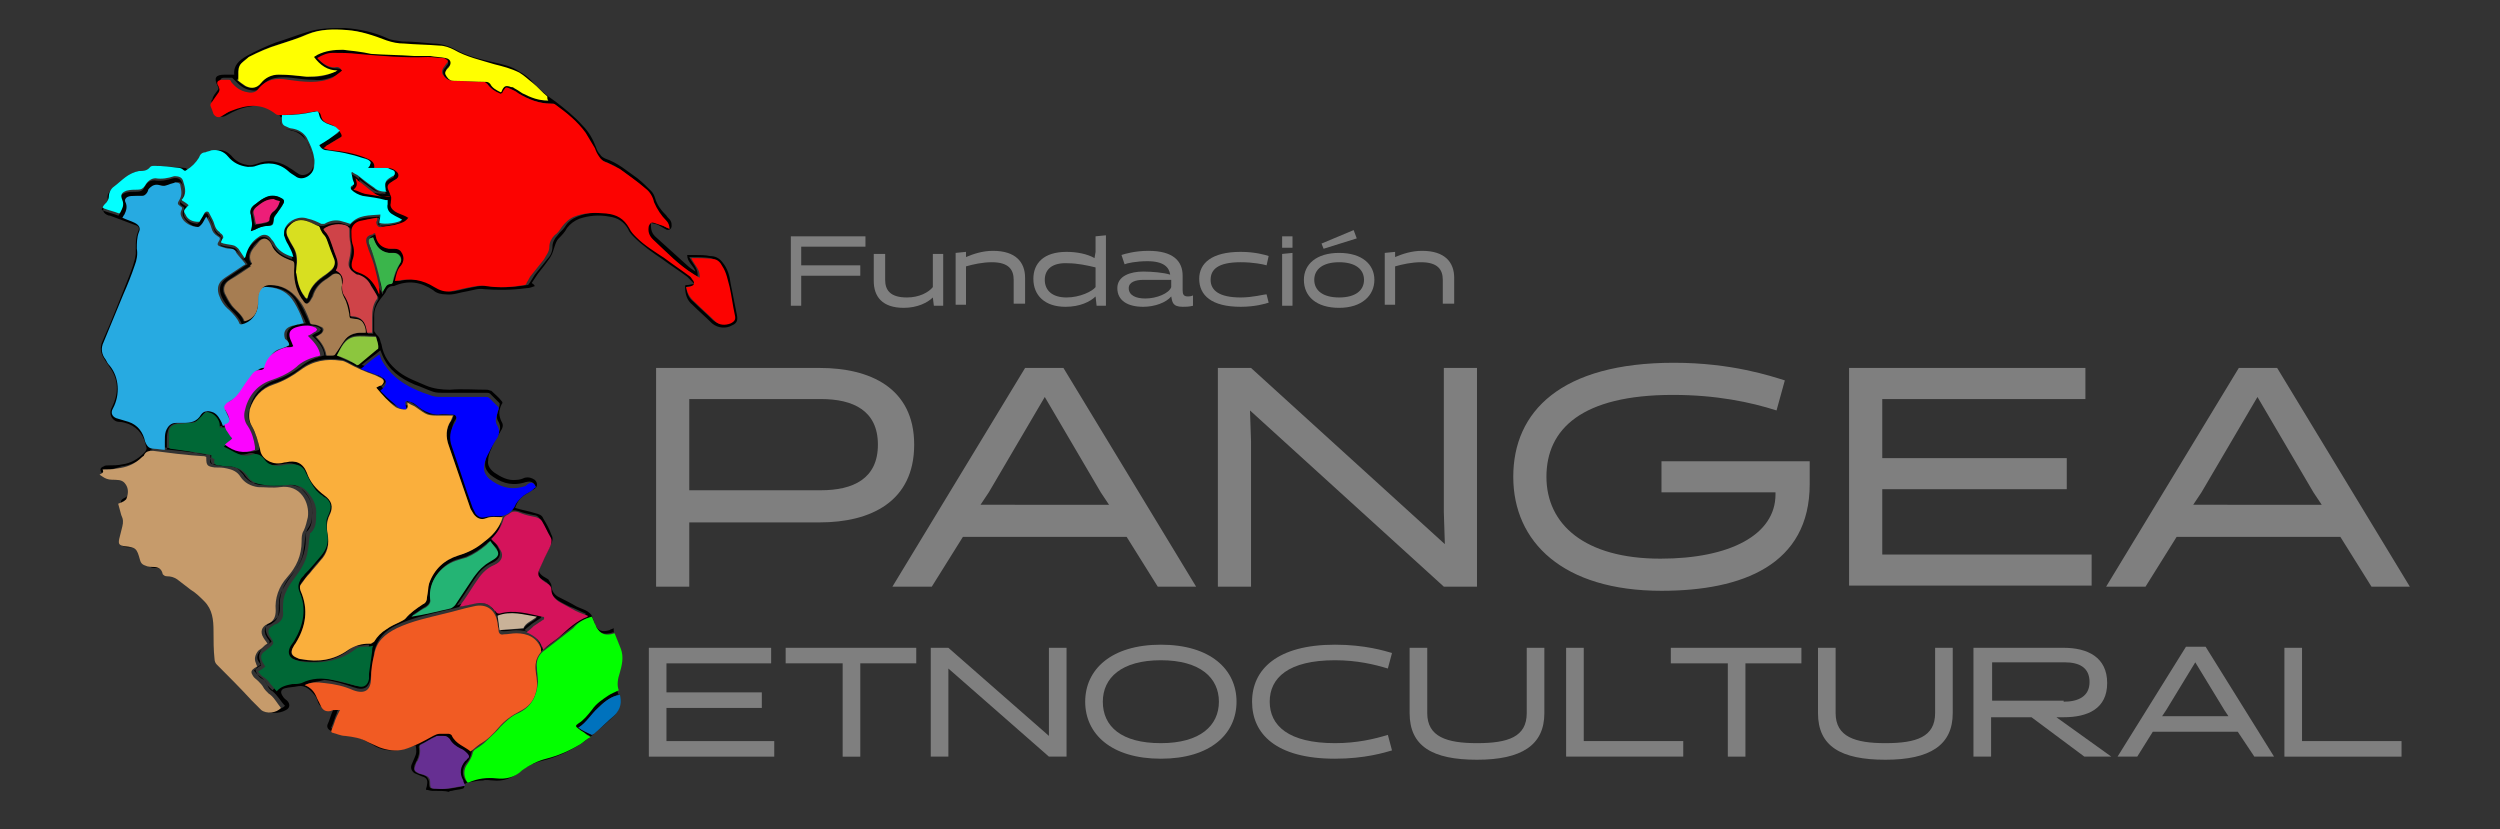 <?xml version="1.0" encoding="UTF-8"?>
<!-- Generator: Adobe Illustrator 26.5.0, SVG Export Plug-In . SVG Version: 6.00 Build 0)  -->
<svg xmlns="http://www.w3.org/2000/svg" xmlns:xlink="http://www.w3.org/1999/xlink" version="1.1" id="Capa_1" x="0px" y="0px" viewBox="0 0 241.2 80" style="enable-background:new 0 0 241.2 80;" xml:space="preserve">
<rect x="0" y="0" width="241.2" height="80" fill="#333333" stroke="none"/>
<style type="text/css">
	.st0{fill:#FC0301;}
	.st1{fill:#FAAF3C;}
	.st2{fill:#27AAE1;}
	.st3{fill:#C69B6B;}
	.st4{fill:#F15B23;}
	.st5{fill:#03FFFF;}
	.st6{fill:#03FF00;}
	.st7{fill:#006836;}
	.st8{fill:#0000FF;}
	.st9{fill:#D5135B;}
	.st10{fill:#FFFF00;}
	.st11{fill:#A67D52;}
	.st12{fill:#FB04FF;}
	.st13{fill:#D8DF20;}
	.st14{fill:#24B474;}
	.st15{fill:#CF4348;}
	.st16{fill:#662F92;}
	.st17{fill:#8CC63E;}
	.st18{fill:#3AB54B;}
	.st19{fill:#0072BD;}
	.st20{fill:#C9B298;}
	.st21{fill:#ED1E78;}
	.st22{enable-background:new    ;}
	.st23{fill:#7F7F7F;}
</style>
<g>
	<path d="M41.7,76.3c-0.2,0-0.4-0.1-0.6-0.1c0-0.2,0.1-0.3,0.1-0.5c0.1-0.5-0.1-0.7-0.5-0.8c-0.2-0.1-0.5-0.2-0.7-0.3   c-0.3-0.2-0.4-0.5-0.3-0.8c0.1-0.2,0.2-0.5,0.3-0.7c0.2-0.4,0.2-0.7,0.1-1.2c-0.3,0.1-0.7,0.2-1,0.3c-1,0.3-2,0.3-2.9-0.2   c-0.3-0.2-0.6-0.3-0.9-0.5c-0.7-0.4-1.4-0.6-2.1-0.6c-0.5,0-0.9-0.2-1.3-0.4c-0.2-0.1-0.4-0.3-0.3-0.6c0.2-0.4,0.3-0.9,0.5-1.3   c0-0.1,0.1-0.2,0.2-0.3c-0.2,0-0.4,0-0.6,0.1c-0.5,0-0.8-0.2-1-0.6c-0.1-0.3-0.2-0.6-0.4-0.8c-0.4-0.5-0.9-0.9-1.5-0.8   c-0.5,0.1-0.9,0.1-1.3,0.2s-0.5,0.4-0.2,0.8c0.1,0.2,0.3,0.3,0.4,0.4c0.3,0.3,0.3,0.7-0.1,0.9c-0.7,0.4-1.7,0.4-2.2-0.2   c-1.1-1.1-2.1-2.2-3.2-3.3c-0.3-0.3-0.7-0.6-1-1c-0.1-0.1-0.2-0.3-0.2-0.5c-0.1-1-0.1-2-0.1-3c0.1-1.4-0.5-2.5-1.6-3.3   c-0.5-0.4-1.1-0.8-1.6-1.3c-0.3-0.2-0.6-0.4-1-0.3c-0.3,0-0.4-0.1-0.5-0.3C16,55,15.6,54.8,15,54.8c-0.2,0-0.3,0-0.5-0.1   c-0.4-0.1-0.7-0.3-0.7-0.8c0-0.1,0-0.3-0.1-0.4c-0.1-0.4-0.4-0.6-0.8-0.7c-0.2,0-0.4,0-0.6,0c-0.5,0-0.7-0.3-0.6-0.8   c0-0.3,0.1-0.5,0.2-0.8c0.2-0.6,0.3-1.2,0-1.8c-0.1-0.2-0.1-0.5-0.2-0.8c-0.1-0.2,0-0.4,0.2-0.5c0.6-0.3,0.6-0.4,0.6-1   c0-0.5-0.3-0.8-0.8-0.8c-0.2,0-0.4,0-0.6,0c-0.6,0-1-0.3-1.3-0.7C9.6,45.3,9.7,45.1,10,45c0.1-0.1,0.3-0.1,0.5-0.1   c0.4,0,0.9,0,1.3-0.1c0.8-0.1,1.5-0.5,2.1-1.1c0.2-0.2,0.3-0.4,0.2-0.6c-0.2-1-0.7-1.8-1.7-2.2c-0.3-0.1-0.6-0.2-0.9-0.2   c-0.6,0-1.1-0.7-0.7-1.4c0.6-1.2,0.7-2.5-0.1-3.7c-0.2-0.3-0.4-0.6-0.6-0.9c-0.4-0.6-0.5-1.2-0.2-1.8c0.9-2,1.7-4.1,2.5-6.1   c0.3-0.8,0.6-1.5,0.7-2.3c0-0.2,0-0.4,0-0.6c0-0.5,0-1,0.2-1.5c0.2-0.4,0.1-0.6-0.3-0.7c-0.8-0.3-1.6-0.6-2.4-0.9h-0.1   c-0.6-0.2-0.7-0.6-0.3-1c0.2-0.2,0.2-0.4,0.3-0.7c0-0.4,0.2-0.7,0.6-1c0.4-0.3,0.7-0.6,1-0.9c0.5-0.5,1-0.7,1.7-0.7   c0.4,0,0.7-0.1,1-0.4c0.1-0.1,0.3-0.1,0.4-0.1c0.9,0.1,1.8,0.1,2.6,0.2c0.1,0,0.2,0,0.2,0.1c0.3,0.2,0.5,0.1,0.6-0.1   c0.2-0.3,0.4-0.6,0.6-0.9c0.1-0.2,0.2-0.4,0.5-0.5s0.6-0.2,0.9-0.3c0.7-0.1,1.2,0,1.7,0.5c0.4,0.5,0.9,0.8,1.5,0.9   c0.3,0.1,0.7,0,1-0.1c1.2-0.5,2.3-0.2,3.3,0.5c0.2,0.1,0.4,0.3,0.6,0.4c0.6,0.5,1.5-0.1,1.5-0.7c0-0.4,0-0.8-0.1-1.2   c-0.2-0.5-0.4-1-0.7-1.5c-0.2-0.4-0.6-0.6-1.1-0.7c-0.3-0.1-0.5-0.1-0.8-0.2c-0.3-0.1-0.5-0.4-0.4-0.7c0.1-0.4-0.2-0.7-0.5-1   c-0.8-0.6-1.7-0.6-2.6-0.4c-0.7,0.1-1.4,0.4-2.1,0.8c-0.5,0.3-0.9,0.2-1.2-0.3c-0.2-0.3-0.2-0.7-0.3-1c0-0.1,0-0.2,0.1-0.2   c0-0.3,0.3-0.6,0.5-0.9c0.1-0.1,0.1-0.2,0-0.4c-0.4-0.8-0.2-1.1,0.7-1.1c0.3,0,0.6,0,0.9,0c-0.1-0.9,0.5-1.4,1.2-1.8   c0.9-0.5,1.8-0.9,2.8-1.3c1-0.3,2-0.7,3-1c1.2-0.4,2.4-0.4,3.7-0.4c1.4,0.1,2.8,0.4,4.1,1c0.4,0.2,0.9,0.2,1.4,0.3c1,0,2,0.1,3,0.2   c0.7,0,1.4,0.2,2,0.5c1.2,0.7,2.5,1,3.8,1.3c0.9,0.2,1.8,0.4,2.5,0.9c0.4,0.2,0.8,0.5,1.1,0.8c0.7,0.8,1.5,1.5,2.4,2.1   c0.9,0.7,1.8,1.4,2.6,2.3c0.6,0.6,1,1.3,1.3,2.1c0.1,0.3,0.2,0.5,0.4,0.7c0.1,0.2,0.3,0.3,0.5,0.4c1.2,0.4,2.1,1.2,3.1,1.9   c0.5,0.4,0.9,0.8,1.3,1.2c0.2,0.2,0.3,0.4,0.4,0.7c0.2,0.7,0.6,1.2,1.1,1.7c0.1,0.2,0.3,0.3,0.4,0.5s0.1,0.3,0.1,0.5   c0,0.3-0.3,0.5-0.6,0.3c-0.2-0.1-0.5-0.3-0.7-0.4s-0.4-0.1-0.7-0.2c0,0.5,0,0.9,0.4,1.3c1,0.9,2.1,1.9,3.1,2.8   c0.2,0.2,0.5,0.4,0.8,0.6c-0.2-0.6-0.8-0.9-0.8-1.6c0.3,0,0.5,0,0.8,0c0.5,0,0.9,0,1.4,0.1c0.5,0,0.9,0.2,1.2,0.6   c0.5,0.6,0.7,1.3,0.8,2.1c0.2,1,0.4,2,0.6,3c0.1,0.5,0,0.8-0.5,1c-0.5,0.3-1.3,0.3-1.9-0.2c-0.6-0.6-1.3-1.2-1.9-1.8   c-0.5-0.4-0.7-1-0.7-1.7c0-0.2,0-0.2,0.2-0.2s0.4-0.1,0.7-0.1c-0.3-0.3-0.5-0.5-0.7-0.7c-0.8-0.6-1.6-1.1-2.4-1.7   c-0.9-0.6-1.9-1.3-2.7-2.1c-0.2-0.2-0.5-0.5-0.6-0.8c-0.4-0.7-1-1.1-1.8-1.2c-1-0.2-2-0.1-2.9,0.2c-0.5,0.2-0.9,0.5-1.2,0.9   c-0.2,0.4-0.5,0.7-0.8,1c-0.2,0.2-0.3,0.5-0.4,0.8c-0.1,0.3-0.2,0.7-0.4,1c-0.4,0.6-0.8,1.1-1.2,1.6c-0.2,0.3-0.4,0.6-0.6,0.9   c0.1,0.1,0.2,0.1,0.3,0.3c-0.3,0.1-0.5,0.2-0.8,0.2C49.3,28,48,28,46.7,27.9c-0.5-0.1-1.1,0.1-1.6,0.2c-0.7,0.1-1.4,0.4-2.1,0.3   c-0.4,0-0.9-0.1-1.2-0.4c-1.2-0.8-2.4-1-3.8-0.4h-0.1c-0.4,0-0.6,0.3-0.7,0.6c-0.2,0.3-0.4,0.5-0.6,0.8c-0.3,0.4-0.5,0.9-0.5,1.4   s0,1,0,1.5c0,0.1,0.1,0.2,0.1,0.2c0.1,0.2,0.3,0.3,0.4,0.5c0.1,0.2,0.1,0.4,0.2,0.6c0.2,1.2,0.8,2,1.7,2.7c0.8,0.6,1.7,0.9,2.6,1.3   c0.7,0.3,1.5,0.4,2.3,0.4c1.2-0.1,2.4,0,3.6,0c0.1,0,0.3,0.1,0.4,0.1c0.3,0.3,0.7,0.6,1,1c0.1,0.1,0.1,0.2,0,0.3   c-0.3,0.6-0.3,1.1,0,1.7c0.2,0.3,0.1,0.6-0.1,0.9c-0.3,0.5-0.7,1.1-0.9,1.7c-0.2,0.4-0.3,0.8-0.3,1.1c-0.1,0.5,0.2,0.9,0.6,1.2   c0.6,0.4,1.3,0.8,2.1,0.7c0.3,0,0.6-0.1,0.8-0.2c0.4-0.1,0.7,0,1,0.2c0.3,0.3,0.3,0.7-0.1,0.9c-0.3,0.2-0.5,0.3-0.8,0.5   c-0.5,0.3-0.8,0.7-1,1.3c0.6,0.2,1.3,0.3,1.9,0.5c0.4,0.1,0.7,0.2,0.8,0.5c0.3,0.5,0.6,1,0.8,1.6c0.2,0.3,0.1,0.7-0.1,1   c-0.3,0.7-0.7,1.4-1,2.1c-0.2,0.4-0.1,0.6,0.3,0.9c0.2,0.1,0.3,0.2,0.5,0.3c0.1,0.2,0.3,0.4,0.3,0.6c0,0.5,0.3,0.9,0.7,1.1   c0.6,0.3,1.2,0.6,1.7,0.9c0.4,0.2,0.8,0.3,1.1,0.5c0.1,0.1,0.3,0.2,0.4,0.4c0.1,0.3,0.2,0.5,0.3,0.8c0.3,0.7,0.7,0.8,1.4,0.6   c0.1-0.1,0.3-0.1,0.4-0.2l0,0c0,0.5,0.1,0.9,0.3,1.3c0.5,1,0.4,2,0.1,3c-0.2,0.7-0.2,1.3,0,1.9c0.3,0.8,0.2,1.6-0.4,2.2   c-1,1-2,2-3.2,2.8c-1.1,0.7-2.4,1.3-3.7,1.6c-0.8,0.2-1.6,0.6-2.2,1.1c-0.7,0.6-1.6,0.9-2.5,0.8c-0.3,0-0.7-0.1-1,0   c-0.5,0-0.9,0.1-1.4,0.2c-0.2,0-0.4,0.1-0.4,0.4c0,0.1-0.1,0.2-0.2,0.2c-0.3,0.1-0.7,0.1-1,0.2c-0.1,0-0.2,0-0.3,0.1   C43,76.3,42.4,76.3,41.7,76.3z M66.2,27.7c0.1,0.6,0.2,1,0.7,1.4c0.6,0.6,1.3,1.2,1.9,1.8c0.5,0.4,1,0.4,1.5,0.2   c0.4-0.2,0.5-0.4,0.4-0.8c-0.2-0.9-0.3-1.8-0.5-2.7c-0.1-0.7-0.3-1.4-0.7-2c-0.2-0.3-0.5-0.6-0.9-0.7c-0.7-0.1-1.3-0.1-2.1-0.1   c0.3,0.6,0.9,1.1,0.8,1.9c-0.2-0.1-0.4-0.2-0.5-0.3c-1.5-0.9-2.7-2.2-4-3.4c-0.4-0.3-0.5-0.8-0.4-1.3c0.1-0.3,0.2-0.4,0.5-0.3   s0.6,0.2,0.9,0.3c0.2,0.1,0.4,0.2,0.6,0.3c0-0.4-0.1-0.6-0.3-0.8c-0.5-0.5-1-1.1-1.2-1.8c-0.2-0.5-0.4-0.9-0.8-1.3   c-0.8-0.7-1.6-1.3-2.5-1.9c-0.4-0.3-0.8-0.4-1.2-0.6c-0.3-0.1-0.6-0.3-0.8-0.6c-0.1-0.3-0.2-0.5-0.4-0.8c-0.3-0.5-0.5-1.1-0.9-1.5   c-0.8-1.1-1.8-1.9-2.9-2.7c0.1,0-0.1,0-0.2,0C52,10,51,9.6,50,9c-0.3-0.2-0.5-0.3-0.8-0.4c-0.3-0.1-0.3-0.1-0.5,0.2   c0,0.1-0.1,0.2-0.1,0.2c-0.1,0.1-0.1,0.2-0.3,0.1c-0.5-0.2-0.9-0.5-1.2-0.9c0-0.1-0.2-0.2-0.3-0.2c-1,0-1.9-0.1-2.9-0.1   c-0.4,0-0.7-0.2-1-0.5c-0.2-0.3-0.2-0.6,0-0.8c0.1-0.1,0.2-0.3,0.3-0.4c0.1-0.2,0-0.3-0.1-0.4c-0.1,0-0.2-0.1-0.3-0.1   c-0.5,0-0.9-0.1-1.4-0.1c-2.3,0.1-4.6-0.2-6.8-0.3c-0.8-0.1-1.6-0.1-2.4-0.1c-0.5,0-1.1,0.2-1.5,0.5c0.5,0.5,1,0.9,1.7,0.9   c0.2,0,0.5,0,0.7,0.3c-0.2,0.1-0.4,0.3-0.7,0.4c-0.7,0.3-1.4,0.5-2.1,0.4c-0.7,0-1.5-0.1-2.2-0.2c-1.1-0.1-2.2-0.1-2.9,0.9   c-0.2,0.3-0.6,0.4-1,0.3c-0.7-0.1-1.1-0.5-1.6-1c-0.1-0.1-0.2-0.2-0.2-0.2c-0.3,0-0.5,0-0.8,0S21.2,7.7,21.3,8   c0,0.1,0.1,0.2,0.1,0.2c0.1,0.2,0.1,0.3,0,0.5c-0.2,0.3-0.5,0.6-0.7,1c-0.1,0.1-0.1,0.2-0.1,0.3c0.1,0.3,0.1,0.6,0.3,0.8   c0.2,0.3,0.4,0.4,0.8,0.2c0.3-0.2,0.6-0.4,0.9-0.5c1.5-0.6,3-0.8,4.3,0.3c0.1,0.1,0.3,0.1,0.4,0.1c1,0.1,2.1,0,3.1-0.3   c0.4-0.1,0.8-0.1,0.9,0.5c0,0.3,0.3,0.5,0.6,0.6c0.3,0.1,0.5,0.2,0.8,0.4c0.2,0.1,0.4,0.4,0.5,0.6c0.1,0.2,0.1,0.3-0.1,0.4   c-0.4,0.2-0.8,0.5-1.2,0.7c-0.1,0.1-0.3,0.2-0.4,0.3c0.3,0.1,0.5,0.1,0.8,0.2c1.1,0.1,2.2,0.3,3.2,0.7c0.5,0.2,1,0.3,0.9,1   c0.4,0,0.8,0,1.2,0s0.8,0.1,1,0.4s0.2,0.5-0.1,0.7c-0.1,0.1-0.3,0.2-0.5,0.3c-0.4,0.3-0.4,0.4-0.2,0.8c0.1,0.1,0.1,0.3,0.2,0.5   c-0.6,0.2-1.1,0.1-1.5-0.2c-0.6-0.4-1.2-0.8-1.7-1.3c-0.1-0.1-0.2-0.1-0.2-0.2c0.1,0.4,0.2,0.8-0.2,1.1c0.4,0.2,0.7,0.4,1.1,0.4   c0.6,0.1,1.2,0.2,1.8,0.3c0.2,0,0.6,0,0.7,0.1c0.1,0.1,0,0.4,0,0.7c0,0.4,0.1,0.7,0.4,0.8c0.4,0.2,0.8,0.3,1.1,0.5   c0.1,0,0.1,0,0.2,0.1c-0.3,0.3-0.6,0.5-1,0.6c-0.5,0.1-1.1,0.2-1.6,0.3c-0.3,0-0.6-0.2-0.5-0.5c0-0.1,0-0.2,0.1-0.4   c-0.6,0.1-1.1,0.1-1.6,0.3c-0.5,0.1-0.8,0.5-0.9,1c0,0.4,0,0.8,0.1,1.2c0.1,0.6,0.1,1.1,0,1.6c-0.2,0.6-0.1,0.9,0.6,1.2   c0.9,0.3,1.4,0.9,1.8,1.7c0.1,0.1,0.1,0.2,0.2,0.4c0.1-0.2,0.1-0.3,0-0.5c-0.2-0.8-0.3-1.6-0.5-2.3c-0.2-0.7-0.5-1.3-0.7-2   c-0.2-0.6,0-0.8,0.6-1c0.1,0,0.2,0,0.2-0.1c0,0.2,0.1,0.3,0.1,0.5c0.2,0.6,0.6,1,1.2,1c0.2,0,0.4,0,0.6,0c0.2,0,0.4,0.1,0.6,0.3   c0.3,0.4,0.3,0.9,0,1.3s-0.4,1-0.6,1.5c0.1,0,0.1,0,0.2,0c1.3-0.3,2.5-0.2,3.6,0.6c0.5,0.3,1,0.5,1.6,0.4s1.3-0.3,1.9-0.4   c0.5-0.1,1-0.2,1.5-0.1c1.2,0.2,2.4,0.1,3.7-0.1c0.1,0,0.1-0.1,0.2-0.2c0.2-0.3,0.3-0.5,0.5-0.8c0.4-0.5,0.8-1,1.2-1.5   c0.3-0.3,0.5-0.7,0.5-1.2c0-0.4,0.2-0.8,0.5-1.1c0.2-0.3,0.5-0.5,0.7-0.8c0.3-0.5,0.7-0.8,1.2-1c1-0.4,2-0.5,3.1-0.3   c1,0.1,1.7,0.6,2.2,1.4c0.2,0.3,0.5,0.6,0.7,0.9c0.8,0.8,1.8,1.4,2.7,2s1.7,1.2,2.5,1.8c0.1,0.1,0.2,0.2,0.3,0.4   c0.2,0.2,0.1,0.5-0.2,0.5C66.6,27.6,66.4,27.6,66.2,27.7z M36.3,37.4c0.2-0.1,0.3-0.2,0.5-0.3c0.3-0.2,0.3-0.5,0-0.7   c-0.2-0.1-0.4-0.2-0.6-0.3c-0.9-0.3-1.8-0.7-2.7-1.2c-0.2-0.1-0.4-0.2-0.6-0.2c-1.4-0.2-2.8,0-3.9,0.9c-0.8,0.6-1.6,1.1-2.6,1.4   c-1.2,0.4-1.9,1.3-2.3,2.4C24,40,24,40.5,24.3,41c0.4,0.7,0.7,1.5,0.8,2.3c0.2,0.9,1,1.5,1.9,1.3c0.2,0,0.4-0.1,0.6-0.1   c0.9-0.1,1.6,0.1,2,1s0.9,1.7,1.7,2.2c0.7,0.5,0.9,1.1,0.5,1.9c-0.3,0.6-0.3,1.1-0.2,1.8c0.2,1,0,1.8-0.7,2.6   c-0.4,0.4-0.7,0.8-1,1.2c-0.3,0.3-0.5,0.7-0.8,1C29,56.4,28.9,56.7,29,57c0.8,1.8,0.5,3.5-0.5,5.1c-0.1,0.2-0.2,0.4-0.3,0.5   c-0.2,0.4-0.1,0.6,0.3,0.8c0.2,0.1,0.4,0.2,0.6,0.2c1.6,0.3,3.2,0.1,4.5-0.9c0.6-0.4,1.3-0.7,2-0.6c0.1,0,0.2,0,0.2,0   c0.1,0,0.2-0.1,0.3-0.2c0.3-0.5,0.7-0.9,1.2-1.2c0.4-0.3,0.9-0.5,1.3-0.7c0.2-0.1,0.4-0.2,0.5-0.3c0.5-0.6,1.1-1,1.7-1.4   c0.3-0.2,0.4-0.4,0.4-0.7c0-0.4,0-0.9,0.2-1.3c0.4-1.4,1.4-2.2,2.8-2.7c1-0.3,1.8-0.8,2.6-1.4c0.7-0.6,1.2-1.2,1.6-2   c0-0.1,0.1-0.2,0.1-0.3c-0.6,0-1.1-0.1-1.6,0.1c-0.5,0.2-0.9,0-1.2-0.4c-0.1-0.2-0.2-0.3-0.3-0.5c-0.7-2-1.4-4-2.1-6.1   c-0.3-0.8-0.3-1.7,0.3-2.5c0.1-0.1,0.1-0.3,0.2-0.5c-0.4,0-0.7,0-1,0c-1.6,0-1.4,0.1-2.7-0.9c-0.2-0.1-0.4-0.3-0.7-0.4   c0,0.1,0,0.2,0,0.2c0,0.3-0.1,0.5-0.4,0.5c-0.2,0-0.5-0.1-0.7-0.2C37.5,38.8,36.9,38.2,36.3,37.4z M27.9,33.3   c-0.1-0.2-0.1-0.4-0.2-0.6c-0.1-0.5,0-0.9,0.5-1.2c0.2-0.1,0.4-0.2,0.7-0.2c0.2-0.1,0.4-0.1,0.6-0.1c0-0.1-0.1-0.2-0.1-0.3   c-0.3-0.6-0.5-1.1-0.8-1.7c-0.5-1-1.4-1.4-2.5-1.5c-0.6-0.1-0.9,0.2-1,0.8c0,0.3,0,0.6,0,0.9c0,0.9-0.7,1.7-1.6,1.9   c-0.1,0-0.2,0-0.2-0.1c-0.2-0.5-0.6-0.9-1-1.3s-0.8-0.9-1-1.5c-0.2-0.7,0-1.2,0.6-1.6s1.2-0.8,1.8-1.2c0.1,0,0.1-0.1,0.2-0.1   c-0.3-0.4-0.6-0.7-0.9-1.1c-0.2-0.2-0.4-0.3-0.6-0.4c-0.3-0.1-0.6-0.1-0.9-0.2s-0.3-0.2-0.2-0.5c0.1-0.2,0.1-0.4-0.1-0.5   c-0.3-0.2-0.5-0.4-0.6-0.8s-0.3-0.7-0.5-1.1c-0.2,0.3-0.3,0.6-0.5,0.8c-0.1,0.1-0.2,0.2-0.3,0.2c-0.6,0.1-1.3-0.4-1.6-1   c-0.1-0.2-0.1-0.4,0-0.6s0.1-0.3-0.1-0.4c-0.3-0.2-0.3-0.3-0.1-0.6c0.3-0.4,0.2-0.9,0.1-1.4c-0.1-0.3-0.3-0.4-0.5-0.3   c-0.2,0-0.4,0.1-0.6,0.2c-0.3,0.1-0.5,0.2-0.8,0.1c-0.5-0.1-0.9,0.1-1.2,0.4c-0.1,0.1-0.2,0.2-0.2,0.4c-0.1,0.2-0.2,0.2-0.4,0.2   s-0.5,0-0.7,0S12.7,19,12.5,19c-0.2,0.1-0.3,0.2-0.2,0.5c0.2,0.4,0.1,0.8-0.1,1.2c-0.1,0.1-0.1,0.2-0.2,0.3   c0.4,0.2,0.8,0.3,1.2,0.5s0.5,0.5,0.4,0.9c-0.2,0.5-0.2,1-0.2,1.6s0,1.1-0.2,1.6c-0.4,1-0.7,1.9-1.1,2.8c-0.6,1.5-1.3,3.1-1.9,4.6   c-0.3,0.6-0.2,1.2,0.2,1.7c0.1,0.2,0.3,0.4,0.4,0.6c0.9,1.2,1.1,2.8,0.3,4.1c-0.3,0.5,0,0.9,0.5,1c0.4,0.1,0.7,0.1,1,0.3   c0.8,0.4,1.3,1.1,1.6,1.9c0.1,0.5,0.4,0.7,0.9,0.7c0.3,0,0.7,0,1,0.1c0-0.3,0-0.5,0-0.8s0-0.7,0.1-1c0.1-0.5,0.4-0.7,1-0.8   c0.2,0,0.4,0,0.7,0c0.7,0,1.4-0.1,1.7-0.8l0,0c0.3-0.4,0.7-0.5,1.2-0.2c0.4,0.2,0.7,0.6,0.8,1c0,0.1,0.1,0.2,0.1,0.3   c0.2-0.1,0.4-0.1,0.6-0.2c0.2,0,0.2-0.1,0.1-0.3c-0.1-0.3-0.3-0.6-0.4-0.9c0-0.1-0.1-0.2-0.1-0.3c0.1-0.3,0.2-0.5,0.5-0.7   c0.6-0.3,1-0.8,1.4-1.4c0.3-0.5,0.7-1,1.1-1.5c0.1-0.2,0.4-0.3,0.6-0.3c0.3,0,0.4-0.2,0.5-0.4c0-0.1,0.1-0.2,0.1-0.3   c0.2-0.5,0.5-0.8,1-1.1C27.3,33.6,27.6,33.4,27.9,33.3z M9.9,45.3c0.1,0.2,0.1,0.3,0.1,0.3c0.2,0.2,0.5,0.4,0.7,0.4   c0.3,0.1,0.6,0.1,0.9,0.1c0.4,0,0.7,0.1,0.9,0.4c0.3,0.5,0.3,0.9,0.1,1.4c0,0.1-0.2,0.2-0.3,0.3s-0.3,0.1-0.5,0.2   c0.1,0.4,0.2,0.7,0.3,1.1c0.1,0.4,0.1,0.7,0.1,1.1c-0.1,0.4-0.2,0.8-0.3,1.2c-0.1,0.5,0,0.7,0.5,0.7c1.1,0.1,1.3,0.2,1.5,1.3   c0.1,0.3,0.3,0.5,0.6,0.6c0.2,0,0.4,0.1,0.7,0.1c0.5,0,0.8,0.2,0.9,0.7c0,0.2,0.2,0.3,0.4,0.2c0.4,0,0.7,0.1,1,0.3   c0.4,0.3,0.9,0.7,1.3,1c0.4,0.4,0.9,0.7,1.3,1.1c0.7,0.8,0.9,1.8,0.9,2.9c0,0.9,0,1.8,0.1,2.7c0,0.2,0.1,0.4,0.2,0.5   c1.1,1.2,2.3,2.4,3.4,3.5c0.3,0.3,0.5,0.6,0.9,0.9c0.5,0.4,1.5,0.2,1.9-0.2c-0.4-0.4-0.7-1-1.2-1.4c-0.2-0.1-0.4-0.3-0.5-0.6   c-0.1-0.3-0.3-0.5-0.5-0.6s-0.4-0.3-0.5-0.5c-0.2-0.3-0.2-0.5,0.1-0.7c0.1-0.1,0.2-0.1,0.3-0.2c-0.1-0.1-0.1-0.2-0.1-0.3   c-0.2-0.4-0.1-0.8,0.2-1.2c0.1-0.1,0.3-0.2,0.4-0.3s0.3-0.2,0.5-0.4c-0.1-0.2-0.3-0.4-0.4-0.6c-0.3-0.6-0.2-1.1,0.4-1.3   c0.6-0.3,0.8-0.7,0.8-1.3c-0.1-1.2,0.3-2.3,1.1-3.2c0.9-1,1.4-2.1,1.4-3.5c0-0.3,0-0.7,0.2-1c0.3-0.4,0.4-0.8,0.4-1.3   c0.2-1.3-0.7-3.2-2.7-2.9c-0.7,0.1-1.4,0-2.1,0s-1.3-0.4-1.7-1c-0.3-0.4-0.7-0.7-1.3-0.8c-0.4,0-0.8,0-1.2-0.1   c-0.7,0-0.8-0.2-0.8-0.9v-0.1c-0.2,0-0.4,0-0.5-0.1c-1.5-0.2-3.1-0.4-4.6-0.5c-0.4,0-0.7,0-0.9,0.4c0,0.1-0.1,0.1-0.2,0.2   c-0.7,0.6-1.5,1-2.4,1.1C10.9,45.3,10.4,45.3,9.9,45.3z M29.4,66.1c0.5,0.2,0.9,0.6,1.2,1c0.1,0.2,0.2,0.4,0.3,0.6   c0.2,0.5,0.5,0.6,1,0.6c0.2,0,0.3,0,0.5-0.1c0.1,0,0.2,0,0.4,0c-0.1,0.2-0.3,0.4-0.3,0.6c-0.2,0.4-0.3,0.9-0.5,1.3   c-0.1,0.1,0,0.2,0.1,0.3c0.4,0.1,0.8,0.3,1.2,0.3c0.8,0.1,1.5,0.3,2.2,0.6c0.4,0.2,0.7,0.4,1.1,0.5c0.8,0.4,1.6,0.4,2.4,0.2   c1-0.2,1.9-0.8,2.8-1.3c0.2-0.1,0.4-0.2,0.6-0.2c0.3,0,0.6,0,0.9,0c0.1,0,0.3,0.1,0.3,0.2c0.4,0.8,1.2,1.1,1.8,1.5   c0.3-0.3,0.6-0.5,0.9-0.7c0.7-0.4,1.3-1,1.8-1.6c0.6-0.7,1.3-1.3,2.1-1.6c0.8-0.4,1.2-1,1.5-1.8c0.2-0.6,0.1-1.3,0-1.9   c-0.1-0.7,0-1.4,0.5-2c0-0.1,0.1-0.2,0-0.3c-0.3-1.2-1.3-1.5-2.4-1.5c-0.4,0-0.8,0.1-1.2,0.1c-0.3,0-0.4-0.1-0.5-0.4   c0-0.2-0.1-0.5-0.1-0.7c-0.2-1.3-1-1.8-2.3-1.6c-0.9,0.2-1.8,0.5-2.8,0.7c-1.6,0.4-3.1,0.7-4.6,1.4c-1.1,0.5-1.9,1.3-2.2,2.6   c-0.1,0.7-0.2,1.5-0.3,2.2c-0.1,1.2-0.6,1.6-1.7,1.2c-0.9-0.3-1.8-0.6-2.8-0.7C30.6,65.8,30,65.8,29.4,66.1z M30.8,14   c0.6-0.4,1.2-0.8,1.9-1.2c-0.2-0.2-0.3-0.3-0.5-0.4c-0.2-0.1-0.5-0.2-0.8-0.3c-0.4-0.1-0.6-0.4-0.7-0.8c-0.1-0.4-0.1-0.4-0.5-0.3   h-0.1c-0.9,0.2-1.8,0.3-2.7,0.3c-0.1,0-0.2,0-0.3,0c0,0.2,0,0.3,0,0.5c0,0.3,0.1,0.5,0.4,0.6c0.2,0.1,0.4,0.1,0.6,0.2   c0.6,0.1,1,0.4,1.4,0.9c0.4,0.6,0.6,1.2,0.7,1.9c0,0.3,0,0.6,0,1c-0.1,0.7-1.1,1.2-1.8,0.8c-0.2-0.2-0.4-0.3-0.7-0.5   c-1-0.7-2-0.9-3.1-0.5c-0.3,0.1-0.6,0.1-0.8,0.1c-0.7-0.1-1.4-0.4-1.9-1c-0.4-0.5-1-0.7-1.6-0.6c-0.2,0-0.4,0.1-0.6,0.2   c-0.3,0.1-0.5,0.3-0.6,0.5c-0.2,0.5-0.6,0.9-1.2,1.2c-0.1,0.1-0.2,0.1-0.3,0c-0.1-0.1-0.2-0.1-0.4-0.2c-0.8-0.1-1.6-0.1-2.4-0.2   c-0.1,0-0.3,0-0.4,0.1c-0.3,0.4-0.7,0.4-1.1,0.4c-0.5,0-0.9,0.2-1.3,0.6c-0.3,0.3-0.7,0.6-1.1,0.9c-0.4,0.3-0.6,0.6-0.5,1   c0,0.2-0.1,0.4-0.2,0.5c-0.1,0.2-0.3,0.3-0.4,0.5c0.1,0.1,0.1,0.1,0.1,0.1c0.5,0.2,1,0.3,1.5,0.5c0,0,0.1,0,0.1-0.1   c0.2-0.4,0.4-0.7,0.2-1.2s-0.1-0.7,0.4-0.9c0.3-0.1,0.7-0.1,1.1-0.1c0.3,0,0.6-0.1,0.7-0.4c0.2-0.4,0.5-0.7,1-0.7   c0.6,0.1,1.2,0,1.8-0.2l0,0c0.5-0.1,0.8,0.1,0.9,0.6c0.1,0.6,0.3,1.2-0.2,1.7c0.2,0.2,0.4,0.3,0.7,0.5c-0.1,0.1-0.1,0.2-0.2,0.2   c-0.2,0.3-0.2,0.4-0.1,0.7c0.3,0.5,0.7,0.6,1.2,0.7c0.1,0,0.1-0.1,0.2-0.1c0.1-0.2,0.2-0.5,0.4-0.7c0.2-0.3,0.4-0.3,0.5,0   c0.2,0.3,0.4,0.7,0.5,1.1c0.1,0.3,0.3,0.5,0.5,0.7c0.1,0,0.2,0.1,0.2,0.2c0.1,0.1,0.2,0.2,0.1,0.4c-0.1,0.1-0.1,0.3-0.2,0.4   c0.1,0,0.2,0.1,0.3,0.1c0.3,0.1,0.7,0.1,1,0.2c0.1,0,0.3,0.1,0.4,0.3c0.2,0.3,0.4,0.6,0.6,0.9c0-0.1,0-0.2,0.1-0.2   c0.1-0.8,0.6-1.3,1.2-1.8c0.5-0.4,1-0.3,1.3,0.2c0.1,0.2,0.2,0.4,0.4,0.6c0.4,0.6,1,0.9,1.7,1.1c-0.1-0.5-0.2-0.8-0.5-1.2   c-0.2-0.3-0.3-0.6-0.4-0.9c-0.1-0.2,0-0.5,0.1-0.7c0.4-0.7,1.4-1.2,2.2-0.9c0.4,0.2,0.8,0.4,1.3,0.5c0.1,0,0.2,0,0.3,0   c0.5-0.2,1-0.3,1.5-0.3c0.3,0,0.6,0.2,1,0.3c0.7-0.9,1.8-0.8,2.9-0.9c0,0.3-0.1,0.6-0.1,0.8c0.4,0.2,1.9-0.1,2.2-0.3   c-0.3-0.2-0.6-0.3-0.9-0.5c-0.4-0.2-0.5-0.6-0.5-1c0-0.1,0-0.3,0-0.4c-0.1,0-0.1,0-0.2,0c-0.7-0.1-1.5-0.2-2.2-0.4   c-0.4-0.1-0.8-0.3-1.1-0.6c-0.2-0.2-0.2-0.3,0.1-0.4c0.2-0.1,0.2-0.2,0.1-0.4c-0.1-0.3-0.1-0.5-0.2-0.8c0,0,0.1,0,0.1-0.1   c0.2,0.1,0.4,0.2,0.5,0.3c0.5,0.4,1.1,0.8,1.6,1.2c0.4,0.2,0.8,0.4,1.2,0.4c0-0.1,0-0.2-0.1-0.3c-0.1-0.6,0-0.8,0.5-1.1   c0.2-0.1,0.5-0.2,0.4-0.4c0-0.3-0.3-0.4-0.5-0.4c-0.1,0-0.3-0.1-0.4-0.1c-0.3,0-0.7,0-1,0c-0.2,0-0.4,0-0.7,0   c0.1-0.1,0.1-0.2,0.2-0.3c0.1-0.3,0.1-0.4-0.2-0.5c-0.1-0.1-0.2-0.1-0.3-0.1c-0.5-0.2-1-0.3-1.4-0.4c-0.7-0.2-1.5-0.2-2.2-0.4   C31.3,14.5,31,14.3,30.8,14z M57.1,59.5c-0.7,0.2-1.3,0.5-1.9,1c-0.9,0.7-1.8,1.4-2.7,2.1c-0.6,0.4-0.8,1-0.8,1.7   c0,0.5,0.1,1,0.1,1.4c-0.1,1.3-0.6,2.4-1.9,3c-0.7,0.3-1.2,0.8-1.7,1.3s-1,1-1.5,1.5c-0.2,0.2-0.6,0.4-0.8,0.6   c-0.2,0.1-0.4,0.3-0.4,0.5c-0.1,0.4-0.2,0.7-0.5,1c-0.4,0.5-0.5,1.2,0,1.8h0.1c0.8-0.4,1.7-0.5,2.7-0.4s1.8-0.1,2.5-0.8   c0.6-0.6,1.4-1,2.3-1.1c1.2-0.3,2.2-0.7,3.3-1.4c0.3-0.2,0.7-0.4,1-0.7c-0.2-0.1-0.4-0.2-0.5-0.3c-0.2-0.1-0.5-0.3-0.7-0.5   c-0.3-0.2-0.2-0.4,0-0.5c0.5-0.3,0.9-0.8,1.3-1.3c0.4-0.6,1-1.1,1.6-1.4c0.3-0.2,0.7-0.3,1-0.5c-0.3-0.6-0.2-1.2,0.1-1.7   c0.3-0.7,0.4-1.5,0.1-2.3c-0.2-0.5-0.4-1-0.6-1.5c-0.1,0-0.3,0.1-0.4,0.1c-0.6,0.1-1,0-1.3-0.6c-0.1-0.1-0.1-0.3-0.2-0.4   C57.3,60,57.2,59.7,57.1,59.5z M20.4,43.9c0,0.1,0,0.2-0.1,0.3c-0.1,0.5,0,0.6,0.5,0.6c0.4,0,0.7,0,1.1,0.1c0.5,0,1,0.2,1.3,0.6   c0.2,0.2,0.3,0.3,0.4,0.5c0.3,0.3,0.6,0.6,1,0.6c0.9,0.1,1.8,0.2,2.7,0.1c0.8-0.1,1.5,0.1,2,0.7c0.6,0.6,0.9,1.4,0.8,2.2   c0,0.6,0,1.2-0.5,1.7c-0.1,0.1-0.1,0.2-0.1,0.2c-0.1,0.5-0.1,1-0.2,1.5c-0.1,1.1-0.7,1.9-1.3,2.7c-0.3,0.4-0.6,0.9-0.8,1.3   c-0.3,0.6-0.3,1.2-0.3,1.8c0,0.5-0.1,1-0.6,1.3c-0.1,0.1-0.3,0.2-0.4,0.2c-0.4,0.2-0.4,0.5-0.3,0.9c0.1,0.2,0.2,0.4,0.3,0.5   c0.2,0.2,0.1,0.4-0.1,0.5c-0.2,0.2-0.4,0.3-0.6,0.5c-0.4,0.4-0.5,0.8-0.2,1.2c0.1,0.1,0.1,0.2,0.2,0.3c-0.2,0.1-0.5,0.3-0.7,0.5   c0.2,0.2,0.3,0.4,0.5,0.5c0.3,0.2,0.5,0.4,0.7,0.7c0.1,0.3,0.4,0.5,0.6,0.7c0.4-0.5,0.9-0.6,1.5-0.7c0.3,0,0.6,0,0.9-0.1   c1-0.5,2-0.5,3-0.3c0.8,0.2,1.6,0.4,2.4,0.6c0.6,0.2,1,0,1.1-0.7c0-0.2,0-0.4,0-0.5c0.1-0.7,0.2-1.4,0.3-2.1c0-0.2,0.1-0.3,0.1-0.6   c-0.4,0-0.7,0.1-1,0.1s-0.6,0.1-0.8,0.3c-1.3,1.1-2.9,1.4-4.5,1.2c-0.4,0-0.7-0.1-1.1-0.2c-0.6-0.2-0.8-0.7-0.6-1.3   c0.1-0.2,0.2-0.4,0.4-0.6c1-1.5,1.2-3,0.5-4.7c-0.2-0.4-0.1-0.8,0.1-1.2c0.1-0.2,0.2-0.3,0.4-0.5c0.5-0.6,1-1.2,1.6-1.8   c0.5-0.6,0.7-1.3,0.6-2c-0.1-0.4-0.1-0.9-0.1-1.3c0-0.3,0.2-0.6,0.3-0.9c0.2-0.6,0.1-1-0.4-1.4c-0.1-0.1-0.2-0.2-0.3-0.2   c-0.2-0.2-0.4-0.3-0.6-0.5c-0.5-0.5-0.8-1.1-1-1.7c-0.2-0.5-0.6-0.8-1.2-0.8c-0.3,0-0.6,0.1-1,0.1c-0.7,0.2-1.3,0-1.8-0.6   c-0.4-0.5-0.8-0.6-1.3-0.4c-0.4,0.1-0.8,0.1-1.2-0.1c-0.4-0.2-0.9-0.4-1.4-0.7c0.3-0.3,0.5-0.5,0.8-0.8c-0.2-0.4-0.4-0.8-0.6-1.1   c-0.2,0-0.3,0.1-0.6,0.1c0-0.1,0-0.2,0-0.3c0-0.5-0.5-1.1-1-1.2c-0.2,0-0.4,0-0.5,0.1c-0.2,0.2-0.4,0.4-0.6,0.6   c-0.2,0.2-0.4,0.3-0.6,0.3c-0.5,0-1,0.1-1.4,0.1c-0.5,0-0.7,0.2-0.8,0.7s0,1.1,0,1.6c0,0.1,0.1,0.1,0.2,0.1   c0.7,0.1,1.4,0.2,2.1,0.3C19.2,43.8,19.8,43.9,20.4,43.9z M51.7,47c-0.2-0.5-0.5-0.6-0.9-0.5c-0.1,0-0.3,0.1-0.4,0.1   c-1.2,0.3-2.2-0.1-3.1-0.8c-0.3-0.3-0.5-0.6-0.5-1s0.1-0.8,0.3-1.2c0.3-0.6,0.6-1.2,1-1.8c0.2-0.4,0.2-0.7,0-1.1   c-0.2-0.3-0.2-0.6-0.1-0.9c0.1-0.2,0.1-0.4,0.2-0.7c0-0.1,0-0.2,0-0.2c-0.3-0.3-0.6-0.6-0.9-0.9c-0.1-0.1-0.2-0.1-0.3-0.1   c-1.4,0-2.8,0-4.2,0c-0.3,0-0.7,0-1-0.1c-0.6-0.2-1.2-0.5-1.8-0.7c-1.4-0.6-2.5-1.4-3.1-2.8c-0.1-0.2-0.1-0.3-0.2-0.5   c-0.6,0.5-1.2,0.9-1.8,1.4c0.5,0.2,1.1,0.4,1.6,0.6c0.2,0.1,0.4,0.2,0.6,0.3c0.3,0.3,0.3,0.6,0,0.9c-0.1,0.1-0.2,0.2-0.3,0.3   c0.2,0.2,0.4,0.4,0.6,0.6c0.3,0.3,0.6,0.6,1,0.9c0.2,0.2,0.5,0.3,0.9,0.3c0-0.3-0.1-0.5-0.1-0.7c0,0,0,0,0.1-0.1   c0.2,0.1,0.5,0.1,0.7,0.2c0.3,0.2,0.6,0.4,0.8,0.6c0.5,0.4,1,0.6,1.6,0.5c0.5,0,0.9,0,1.4,0c0.4,0,0.5,0.3,0.3,0.6   c0,0.1-0.1,0.1-0.1,0.2c-0.5,0.7-0.5,1.5-0.3,2.3c0.7,2,1.3,3.9,2,5.9c0.1,0.2,0.2,0.4,0.3,0.6c0.2,0.3,0.5,0.4,0.9,0.3   c0.4-0.1,0.8-0.1,1.2-0.1c0.1,0,0.2,0,0.2,0c0.7,0,1.2-0.4,1.5-1c0.1-0.3,0.4-0.6,0.6-0.8c0.3-0.2,0.6-0.4,0.9-0.6   C51.3,47.2,51.5,47.1,51.7,47z M47.4,52c0.1,0.2,0.3,0.3,0.4,0.4c0.1,0.1,0.2,0.3,0.3,0.5c0.3,0.5,0.1,1-0.4,1.3   c-0.1,0-0.1,0.1-0.2,0.1c-0.7,0.3-1.2,0.8-1.6,1.4c-0.5,0.7-0.9,1.4-1.4,2.1c-0.1,0.2-0.3,0.4-0.4,0.6c0.2,0,0.2-0.1,0.3-0.1   c0.5-0.1,0.9-0.2,1.4-0.3c0.7-0.1,1.3,0.1,1.7,0.7c0.1,0.1,0.1,0.2,0.2,0.2C47.8,59,47.9,59,48,59c1.4-0.4,2.8,0,4.1,0.3   c0.1,0,0.1,0.1,0.2,0.1c0,0-0.1,0.1-0.1,0.2c-0.3,0.2-0.6,0.4-0.9,0.6c-0.2,0.2-0.4,0.3-0.7,0.6c0.8,0.3,1.4,0.8,1.6,1.7   c0.5-0.4,1-0.8,1.5-1.2c0.9-0.7,1.7-1.5,2.8-2c0,0,0,0,0-0.1c-0.5-0.2-1-0.5-1.6-0.7c-0.4-0.2-0.8-0.4-1.1-0.6   c-0.4-0.3-0.7-0.6-0.8-1.2c0-0.3-0.2-0.5-0.4-0.6c-0.1-0.1-0.2-0.1-0.3-0.2c-0.6-0.4-0.7-0.6-0.4-1.3c0.3-0.6,0.6-1.2,0.9-1.9   c0.2-0.3,0.2-0.7,0.1-1.1c-0.2-0.5-0.5-1-0.8-1.5c-0.1-0.2-0.3-0.4-0.6-0.4c-0.5-0.1-1-0.2-1.5-0.4c-0.4-0.1-0.7-0.1-1.1,0.1   c-0.2,0.1-0.4,0.2-0.5,0.4C48.4,50.8,48,51.5,47.4,52z M52.9,9.7c-0.1-0.1-0.2-0.2-0.3-0.2c-0.5-0.4-0.9-0.9-1.4-1.3   c-0.4-0.4-0.8-0.7-1.3-1c-0.7-0.5-1.5-0.6-2.4-0.8C46.2,6,44.8,5.7,43.6,5c-0.4-0.2-0.9-0.4-1.4-0.4c-1.1-0.1-2.2-0.2-3.4-0.2   c-0.6,0-1.2-0.1-1.7-0.3C36,3.4,34.8,3,33.4,2.9c-1.3-0.1-2.5-0.1-3.8,0.4c-0.9,0.4-1.8,0.7-2.8,1S24.9,5,24,5.5   c-0.3,0.2-0.5,0.4-0.7,0.6C23,6.4,22.9,6.8,23,7.2c0,0.1,0,0.3-0.1,0.5h-0.1c0.3,0.2,0.5,0.4,0.8,0.6c0.6,0.3,1,0.2,1.5-0.3   c0.4-0.5,1-0.8,1.7-0.8c0.9,0,1.8,0.1,2.7,0.2c1,0.1,1.9,0,2.8-0.5c0.1,0,0.2-0.1,0.2-0.1c-1,0-1.8-0.4-2.3-1.3   c0.1-0.1,0.2-0.1,0.3-0.2c0.8-0.4,1.6-0.6,2.5-0.5C34,4.9,34.9,5,35.9,5c1.4,0.1,2.7,0.2,4.1,0.2c0.5,0,1.1,0,1.6,0s1,0.1,1.5,0.2   s0.7,0.5,0.3,0.9c-0.1,0.1-0.1,0.1-0.2,0.2c-0.2,0.3-0.2,0.4,0,0.7c0.2,0.2,0.4,0.4,0.7,0.4c1,0,2.1,0.1,3.1,0.1   c0.2,0,0.3,0,0.4,0.2c0.2,0.4,0.6,0.7,1,0.8c0-0.1,0-0.1,0.1-0.1c0.2-0.5,0.3-0.6,0.9-0.4c0.1,0,0.2,0.1,0.3,0.1   c0.3,0.2,0.6,0.3,0.8,0.5C51.2,9.4,52,9.7,52.9,9.7z M24.3,25.5c-0.1,0.1-0.2,0.1-0.2,0.2c-0.7,0.4-1.4,0.9-2,1.3   c-0.5,0.3-0.7,0.8-0.5,1.3c0.2,0.4,0.4,0.8,0.7,1.2c0.4,0.5,1,0.8,1.2,1.5c0.9-0.2,1.3-0.8,1.3-1.8c0-0.3,0-0.6,0.1-0.9   c0.1-0.6,0.5-0.9,1.1-0.8c1.1,0,2,0.5,2.7,1.4c0.5,0.7,0.8,1.4,1.1,2.1c0.1,0.2,0.1,0.3,0.3,0.3c0.2,0,0.5,0.1,0.7,0.2   c0.4,0.2,0.4,0.5,0.1,0.7c-0.1,0.1-0.3,0.2-0.5,0.3c0.5,0.5,0.9,1.1,1,1.8c0.2,0,0.4,0,0.6,0c0.2,0,0.3-0.1,0.3-0.2   c0.2-0.4,0.5-0.8,0.8-1.2c0.4-0.5,0.9-0.7,1.6-0.8c0.2,0,0.3,0,0.5,0c0-0.4-0.1-0.7-0.3-1c-0.3-0.4-0.8-0.3-1.2-0.4   c0-0.1,0-0.3-0.1-0.4c-0.1-0.6-0.2-1.2-0.5-1.6s-0.3-0.7-0.2-1.2c0-0.3,0-0.6-0.1-0.8c-0.1-0.3-0.5-0.4-0.8-0.2   c-0.2,0.2-0.4,0.3-0.7,0.5c-0.6,0.4-1,0.9-1.2,1.6c-0.1,0.2-0.2,0.4-0.3,0.5c-0.1,0.2-0.3,0.2-0.5,0.1c-0.1-0.1-0.2-0.3-0.3-0.4   c-0.6-1-0.8-2-0.7-3.1c0-0.4,0-0.5-0.4-0.6c-0.8-0.3-1.4-0.7-1.8-1.5c0-0.1-0.1-0.1-0.1-0.2c-0.3-0.4-0.6-0.5-1-0.2   c-0.2,0.2-0.5,0.4-0.6,0.7c-0.4,0.5-0.5,1-0.2,1.5C24.3,25.4,24.3,25.4,24.3,25.5z M28.3,33.4c-0.1,0-0.2,0.1-0.3,0.1   c-1,0.3-1.8,0.9-2.1,1.9c-0.1,0.2-0.2,0.3-0.4,0.3c-0.3,0-0.5,0.1-0.7,0.3c-0.3,0.5-0.7,0.9-1,1.4s-0.7,1-1.2,1.3   c-0.2,0.1-0.3,0.3-0.5,0.4c-0.1,0.1-0.1,0.3,0,0.4c0.2,0.2,0.3,0.5,0.4,0.8s0,0.5-0.3,0.6C22,41,22,41.1,22.1,41.2s0.1,0.2,0.2,0.4   s0.3,0.4,0.5,0.7c-0.2,0.2-0.5,0.4-0.7,0.6c0.9,0.7,1.8,0.9,2.9,0.5c0-0.1,0-0.2,0-0.3c-0.1-0.7-0.4-1.4-0.7-2   c-0.3-0.4-0.4-0.9-0.3-1.4c0.3-1.5,1.1-2.5,2.5-3c0.9-0.3,1.7-0.7,2.5-1.3c0.6-0.5,1.2-0.8,1.9-1c0.1,0,0.2-0.1,0.4-0.1   c-0.1-0.8-0.6-1.4-1.2-1.9c0.2-0.2,0.5-0.3,0.7-0.4c0.1-0.1,0.1-0.2,0.2-0.2c-0.1-0.1-0.1-0.1-0.2-0.2c-0.6-0.3-1.3-0.2-1.9,0   s-0.7,0.6-0.5,1.1C28.1,33,28.2,33.2,28.3,33.4z M28.6,25.8c0,0.2,0,0.5,0,0.7c0.1,0.8,0.3,1.5,0.8,2.2c0.1,0.1,0.1,0.1,0.2,0.2   c0.1-0.1,0.1-0.1,0.1-0.2c0.2-0.8,0.7-1.4,1.4-1.9c0.3-0.2,0.6-0.5,0.9-0.7c0.3-0.3,0.3-0.7,0.2-1.1c-0.2-0.5-0.4-1.1-0.6-1.6   c-0.1-0.3-0.2-0.5-0.4-0.7c-0.1-0.1-0.2-0.4-0.3-0.5c-0.1-0.1-0.1-0.2-0.2-0.3c-0.3-0.2-0.6-0.3-0.9-0.4c-0.7-0.3-1.4-0.2-1.9,0.4   c-0.2,0.3-0.3,0.6-0.2,0.9c0.1,0.2,0.2,0.4,0.3,0.6c0.1,0.2,0.3,0.4,0.4,0.7C28.6,24.6,28.6,25.2,28.6,25.8z M47.3,52.2   c-0.2,0.1-0.3,0.2-0.4,0.3c-0.6,0.5-1.2,0.9-1.9,1.2c-0.3,0.1-0.6,0.2-1,0.3c-1.4,0.5-2.6,2-2.5,3.7c0,0.4-0.1,0.6-0.4,0.8   c-0.4,0.2-0.7,0.5-1.1,0.7c-0.1,0.1-0.2,0.2-0.3,0.2c1.3-0.2,2.6-0.5,3.8-0.8c0.1,0,0.3-0.2,0.4-0.3c0.6-0.9,1.2-1.8,1.8-2.7   c0.3-0.4,0.6-0.8,1-1.1c0.3-0.3,0.6-0.4,0.9-0.6c0.4-0.3,0.5-0.6,0.3-1C47.7,52.7,47.5,52.5,47.3,52.2z M32.4,26.1   c0.7,0.3,0.8,0.8,0.7,1.5c-0.1,0.3,0,0.6,0.2,1c0.4,0.6,0.5,1.3,0.6,2c1.1,0,1.5,0.6,1.6,1.6c0.2,0,0.3,0,0.5,0c0-0.5,0-1,0-1.5   c0-0.6,0.1-1.2,0.5-1.8c0-0.1,0-0.2,0-0.2c-0.2-0.3-0.4-0.6-0.6-1c-0.3-0.5-0.7-0.9-1.2-1.1c-0.1,0-0.2-0.1-0.3-0.1   c-0.6-0.3-0.8-0.7-0.6-1.4c0.1-0.5,0.2-1,0.1-1.5c-0.1-0.5-0.1-0.9-0.1-1.4c0-0.2,0-0.2-0.2-0.3c-0.6-0.4-1.7-0.3-2.3,0.3   c0.1,0.1,0.2,0.3,0.3,0.4c0.2,0.2,0.3,0.5,0.4,0.8c0.1,0.5,0.3,0.9,0.5,1.4C32.5,25.1,32.7,25.6,32.4,26.1z M44.9,75.8   c-0.1-0.2-0.2-0.4-0.3-0.5c-0.3-0.7-0.3-1.3,0.2-1.9c0.1-0.1,0.1-0.2,0.2-0.2c0.2-0.2,0.2-0.4,0-0.5c-0.2-0.2-0.5-0.4-0.7-0.5   c-0.4-0.2-0.7-0.5-1-0.9C43.2,71.1,43,71,42.7,71c-0.2,0-0.3,0-0.5,0c-0.1,0-0.2,0.1-0.3,0.1c-0.4,0.2-0.8,0.5-1.3,0.7   c-0.1,0.1-0.2,0.1-0.2,0.3c0.1,0.5,0,0.9-0.2,1.3c-0.1,0.1-0.1,0.3-0.2,0.4c-0.1,0.4-0.1,0.6,0.3,0.8c0.2,0.1,0.4,0.1,0.6,0.2   c0.3,0.1,0.4,0.3,0.5,0.6c0,0.2,0,0.5,0.1,0.6s0.4,0.1,0.6,0.1C43.1,76.2,44,76,44.9,75.8z M32.5,34.3c0.6,0.3,1.2,0.6,1.9,0.8   c0.1,0,0.2,0,0.2,0c0.6-0.5,1.2-1,1.8-1.5c0,0,0.1-0.1,0.1-0.2c-0.1-0.3-0.1-0.6-0.2-0.9c0-0.1-0.1-0.1-0.1-0.1c-0.7,0-1.3-0.1-2,0   C33.2,32.6,32.9,33.5,32.5,34.3z M36,22.9c-0.4,0.1-0.5,0.2-0.4,0.6c0.1,0.3,0.2,0.6,0.3,0.8c0.4,1,0.7,1.9,0.8,2.9   c0,0.3,0.1,0.6,0.2,1c0.1-0.2,0.2-0.4,0.3-0.5c0.1-0.2,0.2-0.3,0.5-0.3c0.1,0,0.2-0.1,0.2-0.2c0.2-0.6,0.4-1.2,0.7-1.8   c0.3-0.5,0-1-0.6-1c-0.2,0-0.3,0-0.5,0c-0.6-0.1-1.1-0.4-1.3-1C36.1,23.2,36,23,36,22.9z M59.8,67C59.7,67,59.7,67,59.8,67   c-0.2,0-0.2,0-0.3,0.1c-0.7,0.2-1.3,0.7-1.8,1.2c-0.6,0.6-1,1.5-1.9,1.9c0.4,0.3,0.9,0.5,1.3,0.7c0,0,0.2,0,0.2-0.1   c0.7-0.6,1.4-1.2,2-1.8C59.8,68.4,59.9,67.7,59.8,67z M48.2,60.8c0.8,0,1.5-0.1,2.3-0.1c0.2-0.5,0.9-0.7,1.3-1.1   c-1.3-0.3-2.5-0.6-3.8-0.1C48.1,59.9,48.2,60.3,48.2,60.8z"></path>
	<path class="st0" d="M66.2,27.7c0.2,0,0.4,0,0.5-0.1c0.3-0.1,0.3-0.3,0.2-0.5c-0.1-0.1-0.2-0.3-0.3-0.4c-0.8-0.6-1.7-1.2-2.5-1.8   c-0.9-0.6-1.9-1.2-2.7-2c-0.3-0.3-0.5-0.5-0.7-0.9c-0.5-0.9-1.2-1.3-2.2-1.4c-1.1-0.1-2.1-0.1-3.1,0.3c-0.5,0.2-0.9,0.6-1.2,1   c-0.2,0.3-0.4,0.6-0.7,0.8C53.2,23,53,23.4,53,23.8c0,0.5-0.3,0.8-0.5,1.2c-0.4,0.5-0.8,1-1.2,1.5c-0.2,0.2-0.3,0.5-0.5,0.8   c0,0.1-0.1,0.2-0.2,0.2c-1.2,0.2-2.4,0.3-3.7,0.1c-0.5-0.1-1,0-1.5,0.1c-0.6,0.1-1.3,0.3-1.9,0.4c-0.6,0.1-1.1-0.1-1.6-0.4   c-1.1-0.7-2.3-0.9-3.6-0.6c0,0-0.1,0-0.2,0c0.1-0.5,0.2-1.1,0.6-1.5c0.3-0.4,0.3-0.9,0-1.3c-0.1-0.2-0.4-0.3-0.6-0.3   c-0.2,0-0.4,0-0.6,0c-0.6-0.1-1-0.4-1.2-1c0-0.1-0.1-0.3-0.1-0.5c-0.1,0-0.2,0-0.2,0.1c-0.6,0.1-0.8,0.4-0.6,1   c0.2,0.7,0.5,1.3,0.7,2c0.2,0.8,0.4,1.5,0.5,2.3c0,0.1,0,0.3,0,0.5c-0.1-0.1-0.1-0.2-0.2-0.4c-0.4-0.8-0.9-1.4-1.8-1.7   c-0.6-0.2-0.8-0.5-0.6-1.2c0.2-0.5,0.2-1.1,0-1.6c-0.1-0.4-0.1-0.8-0.1-1.2c0-0.5,0.4-0.9,0.9-1s1-0.2,1.6-0.3c0,0.2,0,0.3-0.1,0.4   c0,0.3,0.2,0.6,0.5,0.5c0.5-0.1,1.1-0.1,1.6-0.3c0.4-0.1,0.7-0.2,1-0.6c-0.1,0-0.2-0.1-0.2-0.1c-0.4-0.2-0.8-0.3-1.1-0.5   s-0.5-0.5-0.4-0.8c0-0.2,0.1-0.5,0-0.7c-0.2,0-0.5,0.1-0.7,0.1c-0.6-0.1-1.2-0.2-1.8-0.3c-0.4-0.1-0.7-0.3-1.1-0.4   c0.5-0.4,0.3-0.7,0.2-1.1c0.1,0.1,0.2,0.1,0.2,0.2c0.6,0.4,1.1,0.9,1.7,1.3c0.5,0.3,1,0.4,1.5,0.2c-0.1-0.2-0.1-0.3-0.2-0.5   c-0.2-0.4-0.1-0.6,0.2-0.8c0.2-0.1,0.3-0.2,0.5-0.3c0.3-0.2,0.3-0.5,0.1-0.7c-0.3-0.3-0.6-0.4-1-0.4s-0.8,0-1.2,0   c0.1-0.6-0.4-0.8-0.9-1c-1-0.4-2.1-0.6-3.2-0.7c-0.2,0-0.5-0.1-0.8-0.2c0.2-0.1,0.3-0.3,0.4-0.3c0.4-0.2,0.8-0.5,1.2-0.7   c0.2-0.1,0.2-0.2,0.1-0.4c-0.1-0.2-0.3-0.4-0.5-0.6c-0.2-0.2-0.5-0.3-0.8-0.4c-0.3-0.1-0.5-0.3-0.6-0.6c-0.1-0.6-0.4-0.6-0.9-0.5   c-1,0.2-2,0.3-3.1,0.3c-0.1,0-0.3,0-0.4-0.1c-1.4-1.1-2.8-0.9-4.3-0.3c-0.3,0.1-0.6,0.3-0.9,0.5s-0.6,0.1-0.8-0.2   c-0.1-0.3-0.2-0.6-0.3-0.8c0-0.1,0-0.2,0.1-0.3c0.2-0.3,0.5-0.7,0.7-1c0.1-0.2,0.1-0.3,0-0.5c0-0.1-0.1-0.2-0.1-0.2   c-0.1-0.3,0-0.4,0.3-0.5c0.3,0,0.5,0,0.8,0c0.1,0,0.2,0.1,0.2,0.2c0.4,0.5,0.9,0.9,1.6,1c0.4,0.1,0.8,0,1-0.3   c0.8-1,1.8-1.1,2.9-0.9c0.7,0.1,1.5,0.2,2.2,0.2s1.4-0.1,2.1-0.4C32.6,7.1,32.8,7,33,6.8c-0.2-0.3-0.4-0.4-0.7-0.3   c-0.7,0-1.2-0.4-1.7-0.9c0.5-0.3,1-0.5,1.5-0.5c0.8,0,1.6,0,2.4,0.1c2.3,0.2,4.5,0.4,6.8,0.3c0.5,0,0.9,0.1,1.4,0.1   c0.1,0,0.2,0,0.3,0.1c0.2,0.1,0.3,0.2,0.1,0.4c-0.1,0.1-0.2,0.3-0.3,0.4c-0.2,0.3-0.2,0.6,0,0.8c0.2,0.3,0.5,0.5,1,0.5   c1,0,1.9,0.1,2.9,0.1c0.1,0,0.2,0.1,0.3,0.2c0.3,0.4,0.7,0.7,1.2,0.9c0.1,0.1,0.2,0,0.3-0.1c0-0.1,0.1-0.2,0.1-0.2   c0.2-0.3,0.2-0.3,0.5-0.2C49.5,8.7,49.8,8.8,50,9c1,0.6,2,1,3.2,1c0.1,0,0.3,0,0.4,0.1c1.1,0.8,2.1,1.6,2.9,2.7   c0.3,0.5,0.6,1,0.9,1.5c0.1,0.3,0.2,0.5,0.4,0.8s0.4,0.5,0.8,0.6c0.4,0.2,0.8,0.4,1.2,0.6c0.8,0.6,1.7,1.2,2.5,1.9   c0.4,0.3,0.7,0.8,0.8,1.3c0.3,0.7,0.7,1.3,1.2,1.8c0.2,0.2,0.3,0.5,0.3,0.8c-0.2-0.1-0.4-0.2-0.6-0.3c-0.3-0.1-0.6-0.2-0.9-0.3   c-0.3-0.1-0.4,0.1-0.5,0.3c-0.1,0.5,0,0.9,0.4,1.3c1.3,1.2,2.5,2.5,4,3.4c0.2,0.1,0.3,0.2,0.5,0.3c0.1-0.8-0.5-1.2-0.8-1.9   c0.7,0,1.4,0,2.1,0.1c0.4,0,0.7,0.3,0.9,0.7c0.4,0.6,0.5,1.3,0.7,2c0.2,0.9,0.3,1.8,0.5,2.7c0.1,0.4,0,0.6-0.4,0.8   C70,31.4,69.4,31.4,69,31c-0.6-0.6-1.3-1.2-1.9-1.8C66.5,28.7,66.3,28.2,66.2,27.7z"></path>
	<path class="st1" d="M36.3,37.4c0.6,0.7,1.2,1.4,1.9,1.9c0.2,0.1,0.5,0.2,0.7,0.2c0.4,0,0.5-0.1,0.4-0.5c0-0.1,0-0.1,0-0.2   c0.2,0.2,0.5,0.3,0.7,0.4c1.3,0.9,1.1,0.9,2.7,0.9c0.3,0,0.6,0,1,0c-0.1,0.2-0.1,0.3-0.2,0.5C43,41.3,43,42.2,43.3,43   c0.7,2,1.4,4.1,2.1,6.1c0.1,0.2,0.2,0.3,0.3,0.5c0.3,0.4,0.7,0.6,1.2,0.4c0.5-0.2,1-0.1,1.6-0.1c0,0.1-0.1,0.2-0.1,0.3   c-0.3,0.8-0.9,1.5-1.6,2c-0.8,0.7-1.6,1.1-2.6,1.4c-1.3,0.4-2.3,1.3-2.8,2.7c-0.1,0.4-0.1,0.9-0.2,1.3c0,0.3-0.1,0.6-0.4,0.7   c-0.6,0.4-1.2,0.8-1.7,1.4c-0.1,0.1-0.3,0.2-0.5,0.3c-0.4,0.2-0.9,0.4-1.3,0.7c-0.5,0.3-0.9,0.7-1.2,1.2C36,62,35.9,62,35.8,62.1   c-0.1,0-0.2,0-0.2,0c-0.7,0-1.4,0.2-2,0.6c-1.4,1-2.9,1.2-4.5,0.9c-0.2,0-0.4-0.1-0.6-0.2c-0.4-0.2-0.4-0.5-0.3-0.8   c0.1-0.2,0.2-0.4,0.3-0.5c1-1.6,1.3-3.3,0.5-5.1c-0.1-0.3-0.1-0.5,0.1-0.7c0.2-0.3,0.5-0.7,0.8-1c0.3-0.4,0.7-0.8,1-1.2   c0.7-0.7,0.9-1.6,0.7-2.6c-0.1-0.6-0.1-1.2,0.2-1.8c0.4-0.8,0.2-1.4-0.5-1.9c-0.8-0.6-1.4-1.3-1.7-2.2c-0.4-1-1.1-1.2-2-1   c-0.2,0-0.4,0.1-0.6,0.1c-0.9,0.1-1.8-0.5-1.9-1.3c-0.2-0.8-0.4-1.6-0.8-2.3c-0.3-0.5-0.3-1-0.2-1.6c0.4-1.2,1.1-2,2.3-2.4   c0.9-0.3,1.8-0.8,2.6-1.4c1.2-0.9,2.5-1.1,3.9-0.9c0.2,0,0.4,0.1,0.6,0.2c0.9,0.5,1.8,0.9,2.7,1.2c0.2,0.1,0.4,0.2,0.6,0.3   c0.3,0.2,0.3,0.4,0,0.7C36.6,37.2,36.5,37.3,36.3,37.4z"></path>
	<path class="st2" d="M27.9,33.3c-0.3,0.2-0.7,0.3-1,0.4c-0.5,0.2-0.8,0.6-1,1.1c0,0.1-0.1,0.2-0.1,0.3c-0.1,0.2-0.2,0.4-0.5,0.4   c-0.2,0-0.4,0.2-0.6,0.3c-0.4,0.5-0.7,1-1.1,1.5c-0.4,0.6-0.8,1.1-1.4,1.4c-0.3,0.2-0.4,0.4-0.5,0.7c0,0.1,0,0.2,0.1,0.3   c0.1,0.3,0.3,0.6,0.4,0.9c0.1,0.1,0,0.2-0.1,0.3c-0.2,0-0.4,0.1-0.6,0.2c0-0.1-0.1-0.2-0.1-0.3c-0.2-0.4-0.4-0.8-0.8-1   c-0.5-0.2-0.9-0.2-1.2,0.2l0,0c-0.4,0.7-1,0.8-1.7,0.8c-0.2,0-0.4,0-0.7,0c-0.5,0-0.8,0.3-1,0.8c-0.1,0.3-0.1,0.7-0.1,1   s0,0.5,0,0.8c-0.3,0-0.7-0.1-1-0.1c-0.5,0-0.7-0.2-0.9-0.7c-0.2-0.9-0.7-1.6-1.6-1.9c-0.3-0.1-0.7-0.2-1-0.3   c-0.5-0.1-0.8-0.5-0.5-1c0.7-1.3,0.6-3-0.3-4.1c-0.2-0.2-0.3-0.4-0.4-0.6C9.8,34.2,9.7,33.6,10,33c0.6-1.5,1.3-3.1,1.9-4.6   c0.4-0.9,0.8-1.9,1.1-2.8c0.2-0.5,0.3-1.1,0.2-1.6c0-0.5,0-1.1,0.2-1.6c0.2-0.4,0-0.7-0.4-0.9c-0.4-0.2-0.8-0.3-1.2-0.5   c0.1-0.1,0.1-0.2,0.2-0.3c0.2-0.4,0.3-0.8,0.1-1.2c-0.1-0.2,0-0.4,0.2-0.5s0.5-0.1,0.7-0.1s0.5,0,0.7,0s0.3-0.1,0.4-0.2   c0.1-0.1,0.2-0.3,0.2-0.4c0.3-0.4,0.7-0.6,1.2-0.4c0.3,0.1,0.5,0,0.8-0.1c0.2-0.1,0.4-0.1,0.6-0.2c0.3,0,0.5,0.1,0.5,0.3   c0.1,0.5,0.2,0.9-0.1,1.4c-0.2,0.3-0.2,0.4,0.1,0.6c0.2,0.1,0.2,0.2,0.1,0.4c-0.1,0.2-0.1,0.4,0,0.6c0.2,0.6,1,1,1.6,1   c0.1,0,0.2-0.1,0.3-0.2c0.2-0.2,0.3-0.5,0.5-0.8c0.2,0.4,0.4,0.7,0.5,1.1s0.3,0.6,0.6,0.8c0.2,0.1,0.3,0.2,0.1,0.5   c-0.2,0.3-0.1,0.4,0.2,0.5c0.3,0.1,0.6,0.2,0.9,0.2s0.5,0.1,0.6,0.4c0.3,0.4,0.6,0.7,0.9,1.1c-0.1,0-0.1,0.1-0.2,0.1   c-0.6,0.4-1.2,0.8-1.8,1.2c-0.6,0.4-0.8,0.9-0.6,1.6c0.2,0.6,0.5,1.1,1,1.5c0.4,0.4,0.8,0.8,1,1.3c0,0.1,0.2,0.1,0.2,0.1   c0.9-0.2,1.5-0.9,1.6-1.9c0-0.3,0-0.6,0-0.9c0.1-0.6,0.4-0.9,1-0.8c1.1,0.1,1.9,0.5,2.5,1.5c0.3,0.5,0.6,1.1,0.8,1.7   c0,0.1,0.1,0.2,0.1,0.3c-0.2,0-0.4,0.1-0.6,0.1c-0.2,0.1-0.5,0.1-0.7,0.2c-0.5,0.2-0.7,0.6-0.5,1.2C27.8,32.9,27.9,33.1,27.9,33.3z   "></path>
	<path class="st3" d="M9.9,45.3c0.5,0,0.9,0,1.4-0.1c0.9-0.1,1.7-0.4,2.4-1.1c0.1-0.1,0.2-0.1,0.2-0.2c0.2-0.4,0.5-0.4,0.9-0.4   c1.5,0.2,3.1,0.4,4.6,0.5c0.2,0,0.4,0,0.5,0.1c0,0.1,0,0.1,0,0.1c0,0.7,0.1,0.8,0.8,0.9c0.4,0,0.8,0,1.2,0.1c0.5,0.1,1,0.3,1.3,0.8   c0.4,0.6,1,0.9,1.7,1c0.7,0,1.4,0.1,2.1,0c2-0.3,2.9,1.5,2.7,2.9c-0.1,0.4-0.2,0.9-0.4,1.3c-0.2,0.3-0.2,0.7-0.2,1   c0,1.4-0.5,2.5-1.4,3.5c-0.8,0.9-1.2,2-1.1,3.2c0,0.6-0.2,1.1-0.8,1.3c-0.6,0.3-0.7,0.8-0.4,1.3c0.1,0.2,0.3,0.4,0.4,0.6   c-0.2,0.1-0.3,0.2-0.5,0.4c-0.1,0.1-0.3,0.2-0.4,0.3c-0.3,0.4-0.4,0.8-0.2,1.2c0,0.1,0.1,0.2,0.1,0.3c-0.1,0.1-0.2,0.1-0.3,0.2   c-0.3,0.2-0.3,0.4-0.1,0.7c0.1,0.2,0.3,0.3,0.5,0.5s0.4,0.4,0.5,0.6s0.3,0.4,0.5,0.6c0.5,0.3,0.8,0.9,1.2,1.4   c-0.4,0.5-1.4,0.6-1.9,0.2c-0.3-0.3-0.6-0.6-0.9-0.9c-1.1-1.2-2.3-2.4-3.4-3.5c-0.1-0.1-0.2-0.3-0.2-0.5c-0.1-0.9-0.1-1.8-0.1-2.7   c0-1.1-0.1-2.1-0.9-2.9c-0.4-0.4-0.8-0.8-1.3-1.1c-0.4-0.3-0.9-0.7-1.3-1c-0.3-0.2-0.6-0.3-1-0.3c-0.2,0-0.3-0.1-0.4-0.2   c-0.1-0.5-0.4-0.7-0.9-0.7c-0.2,0-0.5,0-0.7-0.1c-0.3-0.1-0.5-0.2-0.6-0.6c-0.3-1.1-0.4-1.2-1.5-1.3c-0.5-0.1-0.6-0.2-0.5-0.7   c0.1-0.4,0.2-0.8,0.3-1.2s0.1-0.7-0.1-1.1c-0.1-0.4-0.2-0.7-0.3-1.1c0.2-0.1,0.3-0.1,0.5-0.2c0.1-0.1,0.3-0.2,0.3-0.3   c0.2-0.5,0.2-1-0.1-1.4c-0.2-0.3-0.5-0.4-0.9-0.4c-0.3,0-0.6,0-0.9-0.1c-0.3-0.1-0.5-0.3-0.7-0.4C10,45.6,10,45.5,9.9,45.3z"></path>
	<path class="st4" d="M29.4,66.1c0.6-0.3,1.2-0.3,1.9-0.2c1,0.1,1.9,0.3,2.8,0.7c1.1,0.4,1.7,0,1.7-1.2c0-0.7,0.1-1.5,0.3-2.2   c0.2-1.3,1-2,2.2-2.6c1.5-0.7,3-1,4.6-1.4c0.9-0.2,1.8-0.5,2.8-0.7c1.2-0.3,2.1,0.3,2.3,1.6c0,0.2,0.1,0.5,0.1,0.7   c0,0.3,0.2,0.5,0.5,0.4c0.4,0,0.8-0.1,1.2-0.1c1.1,0,2,0.4,2.4,1.5c0,0.1,0,0.2,0,0.3c-0.5,0.6-0.6,1.2-0.5,2   c0.1,0.6,0.2,1.3,0,1.9c-0.2,0.8-0.7,1.4-1.5,1.8s-1.5,0.9-2.1,1.6c-0.5,0.6-1.1,1.2-1.8,1.6c-0.3,0.2-0.6,0.5-0.9,0.7   C44.8,72,44,71.8,43.6,71c0-0.1-0.2-0.2-0.3-0.2c-0.3,0-0.6,0-0.9,0c-0.2,0-0.4,0.1-0.6,0.2c-0.9,0.5-1.8,1-2.8,1.3   c-0.8,0.2-1.6,0.1-2.4-0.2c-0.4-0.2-0.7-0.3-1.1-0.5c-0.7-0.4-1.4-0.5-2.2-0.6c-0.4,0-0.8-0.2-1.2-0.3c-0.1,0-0.2-0.1-0.1-0.3   c0.2-0.4,0.3-0.9,0.5-1.3c0.1-0.2,0.2-0.4,0.3-0.6c-0.2,0-0.3,0-0.4,0c-0.2,0-0.3,0-0.5,0.1c-0.5,0.1-0.8-0.1-1-0.6   c-0.1-0.2-0.2-0.4-0.3-0.6C30.3,66.6,29.9,66.3,29.4,66.1z"></path>
	<path class="st5" d="M30.8,14c0.2,0.4,0.5,0.5,0.8,0.5c0.7,0.1,1.5,0.2,2.2,0.4c0.5,0.1,1,0.3,1.4,0.4c0.1,0,0.2,0.1,0.3,0.1   c0.3,0.2,0.3,0.3,0.2,0.5c0,0.1-0.1,0.2-0.2,0.3c0.3,0,0.5,0,0.7,0c0.3,0,0.7,0,1,0c0.1,0,0.3,0,0.4,0.1c0.2,0.1,0.5,0.1,0.5,0.4   s-0.3,0.3-0.4,0.4c-0.5,0.3-0.6,0.5-0.5,1.1c0,0.1,0,0.2,0.1,0.3c-0.5,0-0.9-0.1-1.2-0.4c-0.6-0.4-1.1-0.8-1.6-1.2   c-0.2-0.1-0.4-0.2-0.5-0.3c0,0-0.1,0-0.1,0.1c0.1,0.3,0.1,0.6,0.2,0.8c0.1,0.2,0.1,0.3-0.1,0.4c-0.2,0.1-0.2,0.2-0.1,0.4   c0.3,0.3,0.7,0.5,1.1,0.6c0.7,0.1,1.5,0.2,2.2,0.4c0.1,0,0.1,0,0.2,0c0,0.2,0,0.3,0,0.4c-0.1,0.4,0.1,0.8,0.5,1   c0.3,0.2,0.6,0.3,0.9,0.5c-0.3,0.3-1.7,0.5-2.2,0.3c0-0.2,0.1-0.5,0.1-0.8c-1.1,0.1-2.1,0-2.9,0.9c-0.3-0.1-0.6-0.2-1-0.3   c-0.5-0.1-1,0-1.5,0.3c-0.1,0-0.2,0-0.3,0c-0.4-0.2-0.8-0.4-1.3-0.5c-0.8-0.3-1.8,0.1-2.2,0.9c-0.1,0.2-0.1,0.5-0.1,0.7   c0.1,0.3,0.2,0.6,0.4,0.9c0.2,0.4,0.4,0.7,0.5,1.2c-0.7-0.2-1.3-0.5-1.7-1.1c-0.1-0.2-0.2-0.4-0.4-0.6c-0.3-0.5-0.8-0.6-1.3-0.2   c-0.6,0.4-1,1-1.2,1.8c0,0,0,0.1-0.1,0.2c-0.2-0.3-0.4-0.6-0.6-0.9c-0.1-0.1-0.2-0.2-0.4-0.3c-0.3-0.1-0.6-0.1-1-0.2   c-0.1,0-0.2-0.1-0.3-0.1c0.1-0.2,0.1-0.3,0.2-0.4s0-0.3-0.1-0.4s-0.2-0.1-0.2-0.2c-0.3-0.2-0.4-0.4-0.5-0.7   c-0.1-0.4-0.3-0.7-0.5-1.1c-0.1-0.3-0.4-0.2-0.5,0s-0.2,0.4-0.4,0.7c0,0.1-0.1,0.1-0.2,0.1c-0.5,0-1-0.2-1.2-0.7   c-0.2-0.3-0.2-0.4,0.1-0.7c0.1-0.1,0.1-0.1,0.2-0.2c-0.2-0.2-0.4-0.3-0.7-0.5c0.5-0.5,0.4-1.1,0.2-1.7c-0.1-0.5-0.4-0.6-0.9-0.6   l0,0c-0.6,0.2-1.2,0.3-1.8,0.2c-0.4,0-0.8,0.3-1,0.7c-0.2,0.3-0.4,0.4-0.7,0.4c-0.4,0-0.7,0-1.1,0.1c-0.5,0.2-0.6,0.4-0.4,0.9   c0.2,0.5,0,0.8-0.2,1.2l-0.1,0.1c-0.5-0.2-1-0.3-1.5-0.5L9.9,20c0.1-0.2,0.2-0.3,0.4-0.5c0.1-0.2,0.2-0.3,0.2-0.5   c0-0.4,0.2-0.8,0.5-1c0.4-0.3,0.7-0.6,1.1-0.9c0.4-0.3,0.8-0.5,1.3-0.6c0.4,0,0.8,0,1.1-0.4c0.1-0.1,0.3-0.1,0.4-0.1   c0.8,0,1.6,0.1,2.4,0.2c0.1,0,0.3,0.1,0.4,0.2s0.2,0.1,0.3,0c0.5-0.3,0.9-0.7,1.2-1.2c0.1-0.3,0.3-0.5,0.6-0.5   c0.2-0.1,0.4-0.1,0.6-0.2c0.6-0.1,1.2,0.1,1.6,0.6c0.5,0.6,1.1,0.9,1.9,1c0.3,0,0.6,0,0.8-0.1c1.1-0.4,2.2-0.3,3.1,0.5   c0.2,0.2,0.4,0.3,0.7,0.5c0.6,0.5,1.6,0,1.8-0.8c0-0.3,0.1-0.6,0-1c-0.1-0.7-0.4-1.3-0.7-1.9c-0.3-0.5-0.8-0.8-1.4-0.9   c-0.2,0-0.4-0.1-0.6-0.2c-0.3-0.1-0.4-0.3-0.4-0.6c0-0.1,0-0.3,0-0.5c0.1,0,0.2,0,0.3,0c0.9,0,1.8-0.1,2.7-0.3h0.1   c0.4-0.1,0.4-0.1,0.5,0.3c0.1,0.4,0.3,0.6,0.7,0.8c0.3,0.1,0.5,0.2,0.8,0.3c0.2,0.1,0.3,0.3,0.5,0.4C32.1,13.2,31.5,13.6,30.8,14z    M24.2,22.3c0.1,0,0.2-0.1,0.3-0.1c0.4-0.2,0.8-0.4,1.3-0.4s0.6-0.1,0.6-0.6c0-0.2,0.2-0.4,0.3-0.6c0.2-0.3,0.5-0.6,0.6-0.9   c0.2-0.3,0.1-0.4-0.2-0.6c-0.5-0.3-1.1-0.2-1.6,0c-0.4,0.2-0.7,0.5-1,0.7s-0.4,0.5-0.3,0.9C24.3,21.3,24.4,21.8,24.2,22.3   C24.1,22.3,24.1,22.3,24.2,22.3z"></path>
	<path class="st6" d="M57.1,59.5c0.1,0.2,0.2,0.5,0.3,0.7c0.1,0.1,0.1,0.3,0.2,0.4c0.3,0.5,0.7,0.7,1.3,0.6c0.1,0,0.3-0.1,0.4-0.1   c0.2,0.5,0.4,1,0.6,1.5c0.3,0.8,0.1,1.6-0.1,2.3c-0.2,0.6-0.3,1.2-0.1,1.7c-0.4,0.2-0.7,0.3-1,0.5c-0.6,0.4-1.2,0.8-1.6,1.4   c-0.4,0.5-0.8,1-1.3,1.3c-0.3,0.2-0.3,0.3,0,0.5c0.2,0.2,0.5,0.3,0.7,0.5c0.1,0.1,0.3,0.2,0.5,0.3c-0.4,0.2-0.7,0.5-1,0.7   c-1,0.6-2.1,1.1-3.3,1.4c-0.8,0.2-1.6,0.6-2.3,1.1c-0.7,0.7-1.6,0.9-2.5,0.8s-1.8,0-2.7,0.4h-0.1c-0.4-0.6-0.4-1.3,0-1.8   c0.2-0.3,0.4-0.6,0.5-1c0-0.2,0.2-0.4,0.4-0.5c0.3-0.2,0.6-0.4,0.8-0.6c0.5-0.5,1.1-1,1.5-1.5c0.5-0.5,1-1,1.7-1.3   c1.3-0.6,1.8-1.7,1.9-3c0-0.5-0.1-1-0.1-1.4c-0.1-0.7,0.2-1.3,0.8-1.7c0.9-0.7,1.8-1.4,2.7-2.1C55.8,60,56.4,59.7,57.1,59.5z"></path>
	<path class="st7" d="M20.4,43.9c-0.6-0.1-1.2-0.2-1.8-0.3c-0.7-0.1-1.4-0.2-2.1-0.3c-0.1,0-0.2-0.1-0.2-0.1c0-0.5,0-1.1,0-1.6   c0.1-0.4,0.3-0.6,0.8-0.7c0.5,0,1-0.1,1.4-0.1c0.3,0,0.4-0.1,0.6-0.3s0.4-0.4,0.6-0.6c0.1-0.1,0.3-0.2,0.5-0.1c0.5,0.1,1,0.7,1,1.2   c0,0.1,0,0.2,0,0.3c0.2,0,0.4-0.1,0.6-0.1c0.2,0.4,0.4,0.8,0.6,1.1c-0.2,0.2-0.5,0.5-0.8,0.8c0.5,0.2,0.9,0.5,1.4,0.7   c0.4,0.2,0.8,0.2,1.2,0.1c0.5-0.2,0.9-0.1,1.3,0.4c0.4,0.6,1,0.7,1.8,0.6c0.3-0.1,0.6-0.1,1-0.1c0.6,0,1,0.3,1.2,0.8   c0.3,0.6,0.6,1.2,1,1.7c0.2,0.2,0.4,0.4,0.6,0.5c0.1,0.1,0.2,0.2,0.3,0.2c0.5,0.4,0.6,0.8,0.4,1.4c-0.1,0.3-0.3,0.6-0.3,0.9   c0,0.4,0,0.8,0.1,1.3c0.1,0.8-0.1,1.4-0.6,2s-1,1.2-1.6,1.8c-0.1,0.2-0.3,0.3-0.4,0.5c-0.2,0.4-0.3,0.7-0.1,1.2   c0.7,1.6,0.4,3.2-0.5,4.7c-0.1,0.2-0.3,0.4-0.4,0.6c-0.3,0.6-0.1,1.1,0.6,1.3c0.3,0.1,0.7,0.2,1.1,0.2c1.6,0.1,3.2-0.2,4.5-1.2   c0.2-0.2,0.5-0.3,0.8-0.3s0.6,0,1-0.1c-0.1,0.2-0.1,0.4-0.1,0.6c-0.1,0.7-0.2,1.4-0.3,2.1c0,0.2,0,0.4,0,0.5   c-0.1,0.6-0.5,0.9-1.1,0.7c-0.8-0.2-1.6-0.5-2.4-0.6c-1-0.2-2-0.2-3,0.3C28.8,66,28.5,66,28.2,66c-0.5,0.1-1.1,0.2-1.5,0.7   c-0.2-0.2-0.4-0.5-0.6-0.7c-0.2-0.3-0.4-0.5-0.7-0.7c-0.2-0.1-0.3-0.3-0.5-0.5c0.3-0.2,0.5-0.3,0.7-0.5c-0.1-0.1-0.1-0.2-0.2-0.3   c-0.3-0.5-0.3-0.9,0.2-1.2c0.2-0.2,0.4-0.3,0.6-0.5s0.2-0.3,0.1-0.5s-0.2-0.3-0.3-0.5c-0.2-0.4-0.1-0.7,0.3-0.9   c0.1-0.1,0.3-0.2,0.4-0.2c0.5-0.3,0.7-0.7,0.6-1.3c0-0.6,0-1.2,0.3-1.8c0.2-0.5,0.5-0.9,0.8-1.3c0.6-0.8,1.2-1.7,1.3-2.7   c0.1-0.5,0.1-1,0.2-1.5c0-0.1,0-0.2,0.1-0.2c0.5-0.5,0.5-1.1,0.5-1.7c0.1-0.9-0.3-1.6-0.8-2.2c-0.5-0.6-1.2-0.8-2-0.7   c-0.9,0.1-1.8,0.1-2.7-0.1c-0.4-0.1-0.8-0.3-1-0.6c-0.1-0.2-0.3-0.4-0.4-0.5c-0.4-0.4-0.8-0.5-1.3-0.6c-0.4,0-0.7,0-1.1-0.1   c-0.5,0-0.6-0.2-0.5-0.6C20.4,44.2,20.4,44.1,20.4,43.9z"></path>
	<path class="st8" d="M51.7,47c-0.2,0.1-0.3,0.3-0.5,0.4c-0.3,0.2-0.6,0.3-0.9,0.6c-0.2,0.2-0.5,0.5-0.6,0.8c-0.3,0.6-0.9,1-1.5,1   c-0.1,0-0.2,0-0.2,0c-0.4,0-0.8,0-1.2,0.1s-0.6,0-0.9-0.3c-0.1-0.2-0.2-0.4-0.3-0.6c-0.7-1.9-1.3-3.9-2-5.9   c-0.3-0.8-0.2-1.6,0.3-2.3c0-0.1,0.1-0.1,0.1-0.2c0.1-0.3,0-0.6-0.3-0.6c-0.5,0-0.9-0.1-1.4,0c-0.6,0-1.1-0.2-1.6-0.5   c-0.3-0.2-0.5-0.4-0.8-0.6c-0.2-0.1-0.5-0.2-0.7-0.2c0,0,0,0-0.1,0.1c0,0.2,0.1,0.5,0.1,0.7c-0.4,0-0.7-0.1-0.9-0.3   c-0.3-0.3-0.7-0.6-1-0.9c-0.2-0.2-0.4-0.4-0.6-0.6c0.1-0.1,0.2-0.2,0.3-0.3c0.3-0.3,0.3-0.7,0-0.9c-0.2-0.1-0.4-0.3-0.6-0.3   c-0.5-0.2-1-0.4-1.6-0.6c0.6-0.5,1.2-1,1.8-1.4c0.1,0.2,0.1,0.3,0.2,0.5c0.7,1.3,1.8,2.2,3.1,2.8c0.6,0.3,1.2,0.5,1.8,0.7   c0.3,0.1,0.7,0.1,1,0.1c1.4,0,2.8,0,4.2,0c0.1,0,0.2,0,0.3,0.1c0.3,0.3,0.6,0.6,0.9,0.9c0,0,0,0.1,0,0.2c-0.1,0.2-0.1,0.4-0.2,0.7   c-0.1,0.3-0.1,0.6,0.1,0.9c0.2,0.4,0.2,0.7,0,1.1c-0.4,0.6-0.7,1.2-1,1.8c-0.2,0.4-0.3,0.8-0.3,1.2s0.2,0.7,0.5,1   c0.9,0.7,1.9,1.1,3.1,0.8c0.1,0,0.3-0.1,0.4-0.1C51.2,46.4,51.5,46.5,51.7,47z"></path>
	<path class="st9" d="M47.4,52c0.6-0.6,1-1.2,1.2-2c0.1-0.2,0.3-0.3,0.5-0.4c0.3-0.3,0.7-0.3,1.1-0.1c0.5,0.2,1,0.3,1.5,0.4   c0.3,0.1,0.5,0.2,0.6,0.4c0.3,0.5,0.5,1,0.8,1.5c0.2,0.3,0.1,0.7-0.1,1.1c-0.3,0.6-0.6,1.2-0.9,1.9c-0.3,0.6-0.2,0.9,0.4,1.3   c0.1,0.1,0.2,0.1,0.3,0.2c0.2,0.1,0.4,0.3,0.4,0.6c0,0.5,0.3,0.9,0.8,1.2c0.4,0.2,0.7,0.4,1.1,0.6c0.5,0.3,1,0.5,1.6,0.7v0.1   c-1.1,0.4-1.9,1.2-2.8,2c-0.5,0.4-1,0.7-1.5,1.2c-0.2-0.8-0.7-1.3-1.6-1.7c0.3-0.2,0.5-0.4,0.7-0.6c0.3-0.2,0.6-0.4,0.9-0.6   c0.1,0,0.1-0.1,0.1-0.2c0-0.1-0.1-0.1-0.2-0.1c-1.4-0.3-2.7-0.7-4.1-0.3c-0.1,0-0.2,0-0.3-0.1s-0.1-0.2-0.2-0.2   c-0.4-0.6-1-0.8-1.7-0.7c-0.5,0.1-0.9,0.2-1.4,0.3c-0.1,0-0.2,0-0.3,0.1c0.2-0.3,0.3-0.5,0.4-0.6c0.5-0.7,0.9-1.4,1.4-2.1   c0.4-0.6,0.9-1.1,1.6-1.4c0.1,0,0.1-0.1,0.2-0.1c0.5-0.3,0.7-0.8,0.4-1.3c-0.1-0.2-0.2-0.3-0.3-0.5C47.7,52.3,47.6,52.2,47.4,52z"></path>
	<path class="st10" d="M52.9,9.7c-1,0-1.7-0.3-2.5-0.7c-0.3-0.2-0.6-0.4-0.8-0.5c-0.1-0.1-0.2-0.1-0.3-0.1c-0.5-0.2-0.7-0.1-0.9,0.4   c0,0,0,0.1-0.1,0.1c-0.4-0.2-0.8-0.4-1-0.8c-0.1-0.1-0.2-0.2-0.4-0.2c-1,0-2.1-0.1-3.1-0.1c-0.3,0-0.5-0.1-0.7-0.4s-0.2-0.4,0-0.7   c0.1-0.1,0.1-0.1,0.2-0.2c0.3-0.4,0.2-0.8-0.3-0.9s-1-0.1-1.5-0.2c-0.5,0-1.1,0-1.6,0c-1.4-0.1-2.7-0.1-4.1-0.2   C34.9,5,34,4.9,33.1,4.8c-0.9,0-1.7,0.1-2.5,0.5c-0.1,0.1-0.2,0.1-0.3,0.2c0.6,0.8,1.3,1.3,2.3,1.3c-0.1,0-0.2,0.1-0.2,0.1   c-0.9,0.4-1.8,0.5-2.8,0.5c-0.9-0.1-1.8-0.2-2.7-0.2c-0.7,0-1.3,0.3-1.7,0.8c-0.4,0.5-0.9,0.6-1.5,0.3c-0.3-0.2-0.6-0.4-0.8-0.6H23   c0-0.2,0-0.4,0-0.5c0-0.4,0-0.8,0.3-1.1c0.2-0.2,0.5-0.4,0.7-0.6c1-0.5,1.9-0.9,2.9-1.2c0.9-0.3,1.9-0.6,2.8-1   c1.2-0.5,2.5-0.5,3.8-0.4c1.3,0.1,2.5,0.5,3.8,1c0.6,0.2,1.1,0.3,1.7,0.3c1.1,0.1,2.2,0.1,3.4,0.2c0.5,0,1,0.2,1.4,0.4   c1.2,0.7,2.6,1,3.9,1.4c0.8,0.2,1.6,0.4,2.4,0.8c0.5,0.3,0.9,0.7,1.3,1c0.5,0.4,0.9,0.9,1.4,1.3C52.8,9.5,52.8,9.6,52.9,9.7z"></path>
	<path class="st11" d="M24.3,25.5c0-0.1,0-0.1,0-0.1c-0.3-0.5-0.2-1,0.2-1.5c0.2-0.2,0.4-0.5,0.6-0.7c0.4-0.3,0.7-0.2,1,0.2   c0,0.1,0.1,0.1,0.1,0.2c0.3,0.8,1,1.2,1.8,1.5c0.4,0.1,0.4,0.2,0.4,0.6c-0.1,1.1,0.1,2.2,0.7,3.1c0.1,0.1,0.2,0.3,0.3,0.4   c0.2,0.2,0.3,0.1,0.5-0.1c0.1-0.2,0.2-0.3,0.3-0.5c0.2-0.7,0.6-1.2,1.2-1.6c0.2-0.1,0.4-0.3,0.7-0.5s0.7-0.1,0.8,0.2   C33,27,33,27.3,33,27.5c-0.1,0.4,0,0.8,0.2,1.2c0.3,0.5,0.4,1.1,0.5,1.6c0,0.1,0,0.3,0.1,0.4c0.4,0.1,0.9,0,1.2,0.4   c0.2,0.3,0.3,0.6,0.3,1c-0.2,0-0.4,0-0.5,0c-0.6,0-1.2,0.2-1.6,0.8c-0.3,0.4-0.5,0.8-0.8,1.2c-0.1,0.2-0.2,0.2-0.3,0.2   c-0.2,0-0.4,0-0.6,0c-0.1-0.7-0.5-1.3-1-1.8c0.2-0.1,0.3-0.2,0.5-0.3c0.3-0.3,0.3-0.6-0.1-0.7c-0.2-0.1-0.4-0.2-0.7-0.2   c-0.2,0-0.3-0.1-0.3-0.3c-0.3-0.8-0.6-1.5-1.1-2.1c-0.7-0.9-1.6-1.4-2.7-1.4c-0.6,0-0.9,0.3-1.1,0.8c-0.1,0.3-0.1,0.6-0.1,0.9   c0,1-0.5,1.6-1.3,1.8c-0.2-0.6-0.8-1-1.2-1.5c-0.3-0.4-0.5-0.8-0.7-1.2c-0.2-0.5,0-1,0.5-1.3c0.7-0.4,1.4-0.9,2-1.3   C24.1,25.6,24.2,25.5,24.3,25.5z"></path>
	<path class="st12" d="M28.3,33.4c-0.1-0.2-0.2-0.5-0.3-0.7c-0.2-0.6,0-0.9,0.5-1.1c0.6-0.2,1.3-0.3,1.9,0c0.1,0,0.1,0.1,0.2,0.2   c-0.1,0.1-0.1,0.2-0.2,0.2c-0.2,0.1-0.4,0.3-0.7,0.4c0.5,0.5,1.1,1.1,1.2,1.9c-0.1,0-0.2,0.1-0.4,0.1c-0.7,0.2-1.4,0.5-1.9,1   c-0.7,0.6-1.6,1-2.5,1.3c-1.4,0.5-2.2,1.6-2.5,3c-0.1,0.5,0,1,0.3,1.4c0.4,0.6,0.6,1.3,0.7,2c0,0.1,0,0.2,0,0.3   c-1.1,0.4-2,0.2-2.9-0.5c0.2-0.2,0.5-0.4,0.7-0.6c-0.2-0.2-0.3-0.4-0.5-0.7c-0.1-0.1-0.1-0.2-0.2-0.4s0-0.3,0.1-0.3   c0.3-0.1,0.4-0.3,0.3-0.6s-0.2-0.5-0.4-0.8c-0.1-0.2-0.1-0.3,0-0.4c0.1-0.2,0.3-0.3,0.5-0.4c0.5-0.3,0.9-0.8,1.2-1.3   c0.3-0.5,0.7-1,1-1.4c0.2-0.2,0.4-0.3,0.7-0.3c0.2,0,0.4-0.1,0.4-0.3c0.3-1.1,1.1-1.6,2.1-1.9C28.1,33.5,28.2,33.5,28.3,33.4z"></path>
	<path class="st13" d="M28.6,25.8c0.1-0.6,0.1-1.2-0.2-1.8c-0.1-0.2-0.3-0.5-0.4-0.7s-0.2-0.4-0.3-0.6c-0.1-0.3-0.1-0.6,0.2-0.9   c0.5-0.6,1.2-0.7,1.9-0.4c0.3,0.1,0.6,0.3,0.9,0.4c0.1,0,0.2,0.2,0.2,0.3c0.1,0.2,0.2,0.4,0.3,0.5c0.2,0.2,0.3,0.4,0.4,0.7   c0.2,0.6,0.4,1.1,0.6,1.6c0.2,0.4,0.1,0.8-0.2,1.1c-0.3,0.3-0.6,0.5-0.9,0.7c-0.7,0.5-1.2,1.1-1.4,1.9c0,0.1-0.1,0.2-0.1,0.2   c-0.1-0.1-0.2-0.1-0.2-0.2c-0.5-0.6-0.7-1.4-0.8-2.2C28.5,26.3,28.6,26.1,28.6,25.8z"></path>
	<path class="st14" d="M47.3,52.2c0.2,0.3,0.4,0.5,0.6,0.8c0.3,0.4,0.2,0.7-0.3,1c-0.3,0.2-0.7,0.4-0.9,0.6c-0.4,0.3-0.7,0.7-1,1.1   c-0.6,0.9-1.2,1.8-1.8,2.7c-0.1,0.1-0.2,0.2-0.4,0.3c-1.3,0.3-2.5,0.6-3.8,0.8c0.1-0.1,0.2-0.2,0.3-0.2c0.4-0.3,0.7-0.5,1.1-0.7   c0.3-0.2,0.5-0.5,0.4-0.8c-0.2-1.7,1-3.2,2.5-3.7c0.3-0.1,0.6-0.2,1-0.3c0.7-0.3,1.3-0.7,1.9-1.2C47,52.5,47.1,52.4,47.3,52.2z"></path>
	<path class="st15" d="M32.4,26.1c0.3-0.5,0.2-0.9,0-1.4s-0.3-0.9-0.5-1.4c-0.1-0.3-0.2-0.5-0.4-0.8c-0.1-0.1-0.2-0.2-0.3-0.4   c0.6-0.5,1.7-0.6,2.3-0.3c0.1,0.1,0.2,0.2,0.2,0.3c0,0.5,0,0.9,0.1,1.4s0,1-0.1,1.5c-0.2,0.7,0,1,0.6,1.4c0.1,0.1,0.2,0.1,0.3,0.1   c0.6,0.2,1,0.6,1.2,1.1c0.2,0.3,0.4,0.6,0.6,1c0,0.1,0,0.2,0,0.2c-0.4,0.5-0.5,1.1-0.5,1.8c0,0.5,0,1,0,1.5c-0.2,0-0.3,0-0.5,0   c-0.1-1-0.5-1.6-1.6-1.6c0-0.7-0.2-1.4-0.6-2c-0.2-0.3-0.2-0.6-0.2-1C33.2,26.9,33,26.4,32.4,26.1z"></path>
	<path class="st16" d="M44.9,75.8c-0.9,0.1-1.8,0.4-2.7,0.3c-0.2,0-0.5,0-0.6-0.1s-0.1-0.4-0.1-0.6c0-0.3-0.2-0.5-0.5-0.6   c-0.2-0.1-0.4-0.1-0.6-0.2c-0.4-0.2-0.5-0.3-0.3-0.8c0-0.1,0.1-0.3,0.2-0.4c0.2-0.4,0.3-0.9,0.2-1.3c0-0.2,0-0.2,0.2-0.3   c0.4-0.2,0.8-0.5,1.3-0.7c0.1-0.1,0.2-0.1,0.3-0.1c0.2,0,0.4,0,0.5,0c0.3,0,0.4,0.1,0.6,0.3c0.2,0.4,0.6,0.7,1,0.9   c0.3,0.1,0.5,0.3,0.7,0.5s0.2,0.4,0,0.5c-0.1,0.1-0.1,0.2-0.2,0.2c-0.5,0.6-0.6,1.2-0.2,1.9C44.7,75.5,44.8,75.6,44.9,75.8z"></path>
	<path class="st17" d="M32.5,34.3c0.4-0.7,0.7-1.6,1.7-1.8c0.6-0.1,1.3,0,2,0c0.1,0,0.1,0.1,0.1,0.1c0.1,0.3,0.2,0.6,0.2,0.9   c0,0.1,0,0.2-0.1,0.2c-0.6,0.5-1.2,1-1.8,1.5c-0.1,0-0.2,0.1-0.2,0C33.8,34.8,33.1,34.5,32.5,34.3z"></path>
	<path class="st18" d="M36,22.9c0.1,0.2,0.1,0.3,0.2,0.5c0.3,0.6,0.7,0.9,1.3,1c0.2,0,0.3,0,0.5,0c0.5,0,0.9,0.6,0.6,1   c-0.4,0.6-0.6,1.2-0.7,1.8c0,0.1-0.1,0.2-0.2,0.2c-0.2,0-0.4,0.1-0.5,0.3c-0.1,0.2-0.2,0.3-0.3,0.5c-0.1-0.4-0.1-0.7-0.2-1   c-0.2-1-0.5-2-0.8-2.9c-0.1-0.3-0.2-0.5-0.3-0.8C35.5,23.1,35.6,23,36,22.9z"></path>
	<path class="st19" d="M59.8,67c0.2,0.7,0.1,1.4-0.5,2c-0.7,0.6-1.3,1.2-2,1.8l-0.2,0.1c-0.4-0.2-0.9-0.4-1.3-0.7   c0.8-0.5,1.2-1.3,1.9-1.9c0.5-0.5,1.1-1,1.8-1.2C59.6,67.1,59.6,67.1,59.8,67C59.7,67,59.7,67,59.8,67z"></path>
	<path class="st20" d="M48.2,60.8c-0.1-0.5-0.1-0.9-0.2-1.4c1.3-0.5,2.5-0.1,3.8,0.1c-0.5,0.4-1.1,0.6-1.3,1.1   C49.8,60.7,49,60.7,48.2,60.8z"></path>
	<path d="M24.2,22.3C24.1,22.3,24.1,22.3,24.2,22.3c0.2-0.6,0.1-1.1,0-1.6c-0.1-0.3,0-0.6,0.3-0.9c0.3-0.2,0.6-0.5,1-0.7   c0.5-0.3,1.1-0.3,1.6,0c0.3,0.1,0.4,0.3,0.2,0.6c-0.2,0.3-0.4,0.6-0.6,0.9c-0.2,0.2-0.3,0.3-0.3,0.6c-0.1,0.5-0.1,0.5-0.6,0.6   c-0.5,0-0.9,0.2-1.3,0.4C24.4,22.2,24.3,22.3,24.2,22.3z M27,19.4c-0.2-0.1-0.5-0.1-0.7-0.1c-0.7-0.1-1.2,0.4-1.7,0.8   c-0.2,0.2-0.3,0.4-0.2,0.7c0.1,0.3,0.1,0.6,0.2,0.9c0.4-0.1,0.7-0.1,1.1-0.2c0.1,0,0.2-0.2,0.2-0.2c0-0.4,0.2-0.7,0.5-0.9   C26.8,20.1,26.9,19.8,27,19.4z"></path>
	<path class="st21" d="M27,19.4c-0.1,0.4-0.3,0.7-0.5,0.9c-0.3,0.2-0.5,0.5-0.5,0.9c0,0.1-0.1,0.2-0.2,0.2c-0.4,0.1-0.7,0.2-1.1,0.2   c-0.1-0.3-0.1-0.6-0.2-0.9s0-0.5,0.2-0.7c0.5-0.4,1-0.8,1.7-0.8C26.6,19.3,26.8,19.4,27,19.4z"></path>
</g>
<g class="st22">
	<path class="st23" d="M63.3,56.6V35.5h15.8c4.8,0,9.1,1.9,9.1,7.4s-4.2,7.5-9.1,7.5H66.5v6.2H63.3z M66.5,38.5v8.8h12.7   c3.1,0,5.5-1.1,5.5-4.4c0-3.3-2.4-4.4-5.5-4.4H66.5z"></path>
	<path class="st23" d="M115.4,56.6h-3.7l-3-4.8H92.9l-3,4.8h-3.8l12.8-21.1h3.7L115.4,56.6z M95.4,47.5l-0.8,1.2H107l-0.8-1.2   l-5.4-9.2L95.4,47.5z"></path>
	<path class="st23" d="M139.3,35.5h3.2v21.1h-3.2l-18.7-17l0.1,3v14h-3.2V35.5h3.2l18.7,17l-0.1-3.1V35.5z"></path>
	<path class="st23" d="M160.3,47.5v-3h14.3v2.2c0,7.8-6.5,10.3-14.3,10.3c-9.5,0-14.3-4.7-14.3-11s4.6-11,15.5-11   c5.6,0,9.4,1.3,10.7,1.7l-0.8,2.9c-2.5-0.8-5.8-1.5-10-1.5c-8.8,0-12.2,3.3-12.2,7.9s3.7,7.9,11,7.9c6.7,0,11.1-2.3,11.1-6.2v-0.2   H160.3z"></path>
	<path class="st23" d="M178.4,56.6V35.5h22.8v3h-19.6v5.7h17.8v3h-17.8v6.3h20.2v3H178.4z"></path>
	<path class="st23" d="M232.5,56.6h-3.7l-3-4.8h-15.8l-3,4.8h-3.8L216,35.5h3.7L232.5,56.6z M212.4,47.5l-0.8,1.2H224l-0.8-1.2   l-5.4-9.2L212.4,47.5z"></path>
</g>
<g class="st22">
	<path class="st23" d="M77.3,26.5v3h-1v-6.7h7.2v1h-6.2v1.8H83v1H77.3z"></path>
	<path class="st23" d="M84.4,24.5h1V27c0,1,0.5,1.7,2.1,1.7c1.2,0,2.1-0.5,2.5-1v-3.2h1v5h-0.9l-0.1-0.8l0,0c-0.5,0.5-1.5,1-2.8,1   c-2.1,0-2.9-1.1-2.9-2.6V24.5z"></path>
	<path class="st23" d="M97.8,29.5V27c0-1-0.5-1.7-2.1-1.7c-0.9,0-1.8,0.2-2.5,0.4v3.7h-1v-5l1-0.1l0,0.5l0,0   c0.7-0.3,1.6-0.6,2.6-0.6c2.2,0,3.1,1.1,3.1,2.6v2.5H97.8z"></path>
	<path class="st23" d="M105.7,24.3v-1.5l1-0.1v6.8h-0.9l-0.1-0.9l0,0c-0.5,0.5-1.5,1-2.9,1c-2,0-3.1-1.1-3.1-2.7   c0-1.5,1-2.6,3.2-2.6c1,0,2,0.2,2.7,0.6l0,0L105.7,24.3z M100.8,27c0,1,0.7,1.7,2.1,1.7c1.3,0,2.5-0.6,2.8-1v-1.9   c-0.8-0.2-1.8-0.4-2.6-0.4C101.5,25.3,100.8,26,100.8,27z"></path>
	<path class="st23" d="M115.1,29.5c-0.4,0.1-0.7,0.1-1,0.1c-1,0-1-0.5-1.1-1c-0.5,0.6-1.6,1-2.7,1c-1.5,0-2.5-0.6-2.5-1.8   c0-1.2,1.3-1.6,2.5-1.6c0.8,0,2,0.1,2.6,0.3c-0.1-0.7-0.6-1.3-2.2-1.3c-1.1,0-2,0.2-2.2,0.3l-0.3-0.9c0.3-0.1,1.3-0.4,2.6-0.4   c2.4,0,3.3,1,3.3,2.4v1.4c0,0.4,0.1,0.6,0.5,0.6c0.1,0,0.3,0,0.5-0.1V29.5z M110.5,28.8c1.1,0,2.3-0.5,2.5-1.1V27h-2.7   c-0.7,0-1.4,0.2-1.4,0.8C108.9,28.5,109.6,28.8,110.5,28.8z"></path>
	<path class="st23" d="M122.4,29.2c-0.3,0.1-1.3,0.4-2.7,0.4c-2.8,0-4-1.1-4-2.7c0-1.5,1.2-2.6,4-2.6c1.4,0,2.4,0.3,2.7,0.4   l-0.2,0.9c-0.3-0.1-1.3-0.3-2.5-0.3c-2.2,0-2.9,0.7-2.9,1.7c0,1,0.8,1.7,2.9,1.7c1.2,0,2.2-0.3,2.5-0.3L122.4,29.2z"></path>
	<path class="st23" d="M123.7,23.9v-1.1h1v1.1H123.7z M123.7,29.5v-5l1-0.1v5.1H123.7z"></path>
	<path class="st23" d="M129.2,24.4c2.2,0,3.4,1.1,3.4,2.6c0,1.5-1.2,2.7-3.4,2.7s-3.4-1.1-3.4-2.7C125.8,25.5,127,24.4,129.2,24.4z    M129.2,28.7c1.6,0,2.4-0.7,2.4-1.7c0-1-0.8-1.7-2.4-1.7c-1.6,0-2.4,0.7-2.4,1.7C126.8,28,127.6,28.7,129.2,28.7z M130.6,22.2   l0.3,0.8l-3.2,1l-0.2-0.5L130.6,22.2z"></path>
	<path class="st23" d="M139.2,29.5V27c0-1-0.5-1.7-2.1-1.7c-0.9,0-1.8,0.2-2.5,0.4v3.7h-1v-5l1-0.1l0,0.5l0,0   c0.7-0.3,1.6-0.6,2.6-0.6c2.2,0,3.1,1.1,3.1,2.6v2.5H139.2z"></path>
</g>
<g class="st22">
	<path class="st23" d="M62.6,73V62.5h11.8V64H64.3v2.8h9.2v1.5h-9.2v3.2h10.4V73H62.6z"></path>
	<path class="st23" d="M83,64v9h-1.7v-9h-5.5v-1.5h12.6V64H83z"></path>
	<path class="st23" d="M101.2,62.5h1.7V73h-1.7l-9.7-8.5l0,1.5v7h-1.7V62.5h1.7l9.7,8.5l0-1.6V62.5z"></path>
	<path class="st23" d="M112,62.2c4.8,0,7.3,2.4,7.3,5.5c0,3.1-2.5,5.5-7.3,5.5s-7.3-2.4-7.3-5.5C104.7,64.6,107.2,62.2,112,62.2z    M112,71.7c3.8,0,5.6-1.7,5.6-4c0-2.3-1.8-4-5.6-4c-3.8,0-5.6,1.7-5.6,4C106.4,70.1,108.2,71.7,112,71.7z"></path>
	<path class="st23" d="M134.3,72.4c-0.7,0.2-2.6,0.8-5.5,0.8c-5.7,0-8-2.4-8-5.5c0-3.1,2.4-5.5,8-5.5c2.9,0,4.8,0.6,5.5,0.8   l-0.4,1.5c-1.3-0.4-3-0.8-5.1-0.8c-4.5,0-6.3,1.7-6.3,4c0,2.3,1.8,4,6.3,4c2.1,0,3.8-0.4,5.1-0.8L134.3,72.4z"></path>
	<path class="st23" d="M147.3,62.5h1.7v6.3c0,3.1-2.2,4.5-6.5,4.5c-4.3,0-6.5-1.3-6.5-4.5v-6.3h1.7v6.3c0,2.3,1.9,2.9,4.8,2.9   c3,0,4.8-0.6,4.8-2.9V62.5z"></path>
	<path class="st23" d="M151.1,73V62.5h1.7v9h9.6V73H151.1z"></path>
	<path class="st23" d="M168.4,64v9h-1.7v-9h-5.5v-1.5h12.6V64H168.4z"></path>
	<path class="st23" d="M186.7,62.5h1.7v6.3c0,3.1-2.2,4.5-6.5,4.5s-6.5-1.3-6.5-4.5v-6.3h1.7v6.3c0,2.3,1.9,2.9,4.8,2.9   c3,0,4.8-0.6,4.8-2.9V62.5z"></path>
	<path class="st23" d="M190.5,62.5h8.6c2.3,0,4.2,0.9,4.2,3.4c0,2.5-1.9,3.3-4.2,3.3h-0.7l5.3,3.8h-2.6l-5.1-3.8h-3.9V73h-1.7V62.5z    M199.1,67.7c1.4,0,2.5-0.5,2.5-1.9s-1-1.9-2.4-1.9h-7v3.7H199.1z"></path>
	<path class="st23" d="M219.4,73h-1.9l-1.6-2.4h-8.2l-1.5,2.4h-1.9l6.6-10.6h1.9L219.4,73z M209,68.5l-0.4,0.6h6.4l-0.4-0.6   l-2.8-4.6L209,68.5z"></path>
	<path class="st23" d="M220.4,73V62.5h1.7v9h9.6V73H220.4z"></path>
</g>
</svg>
